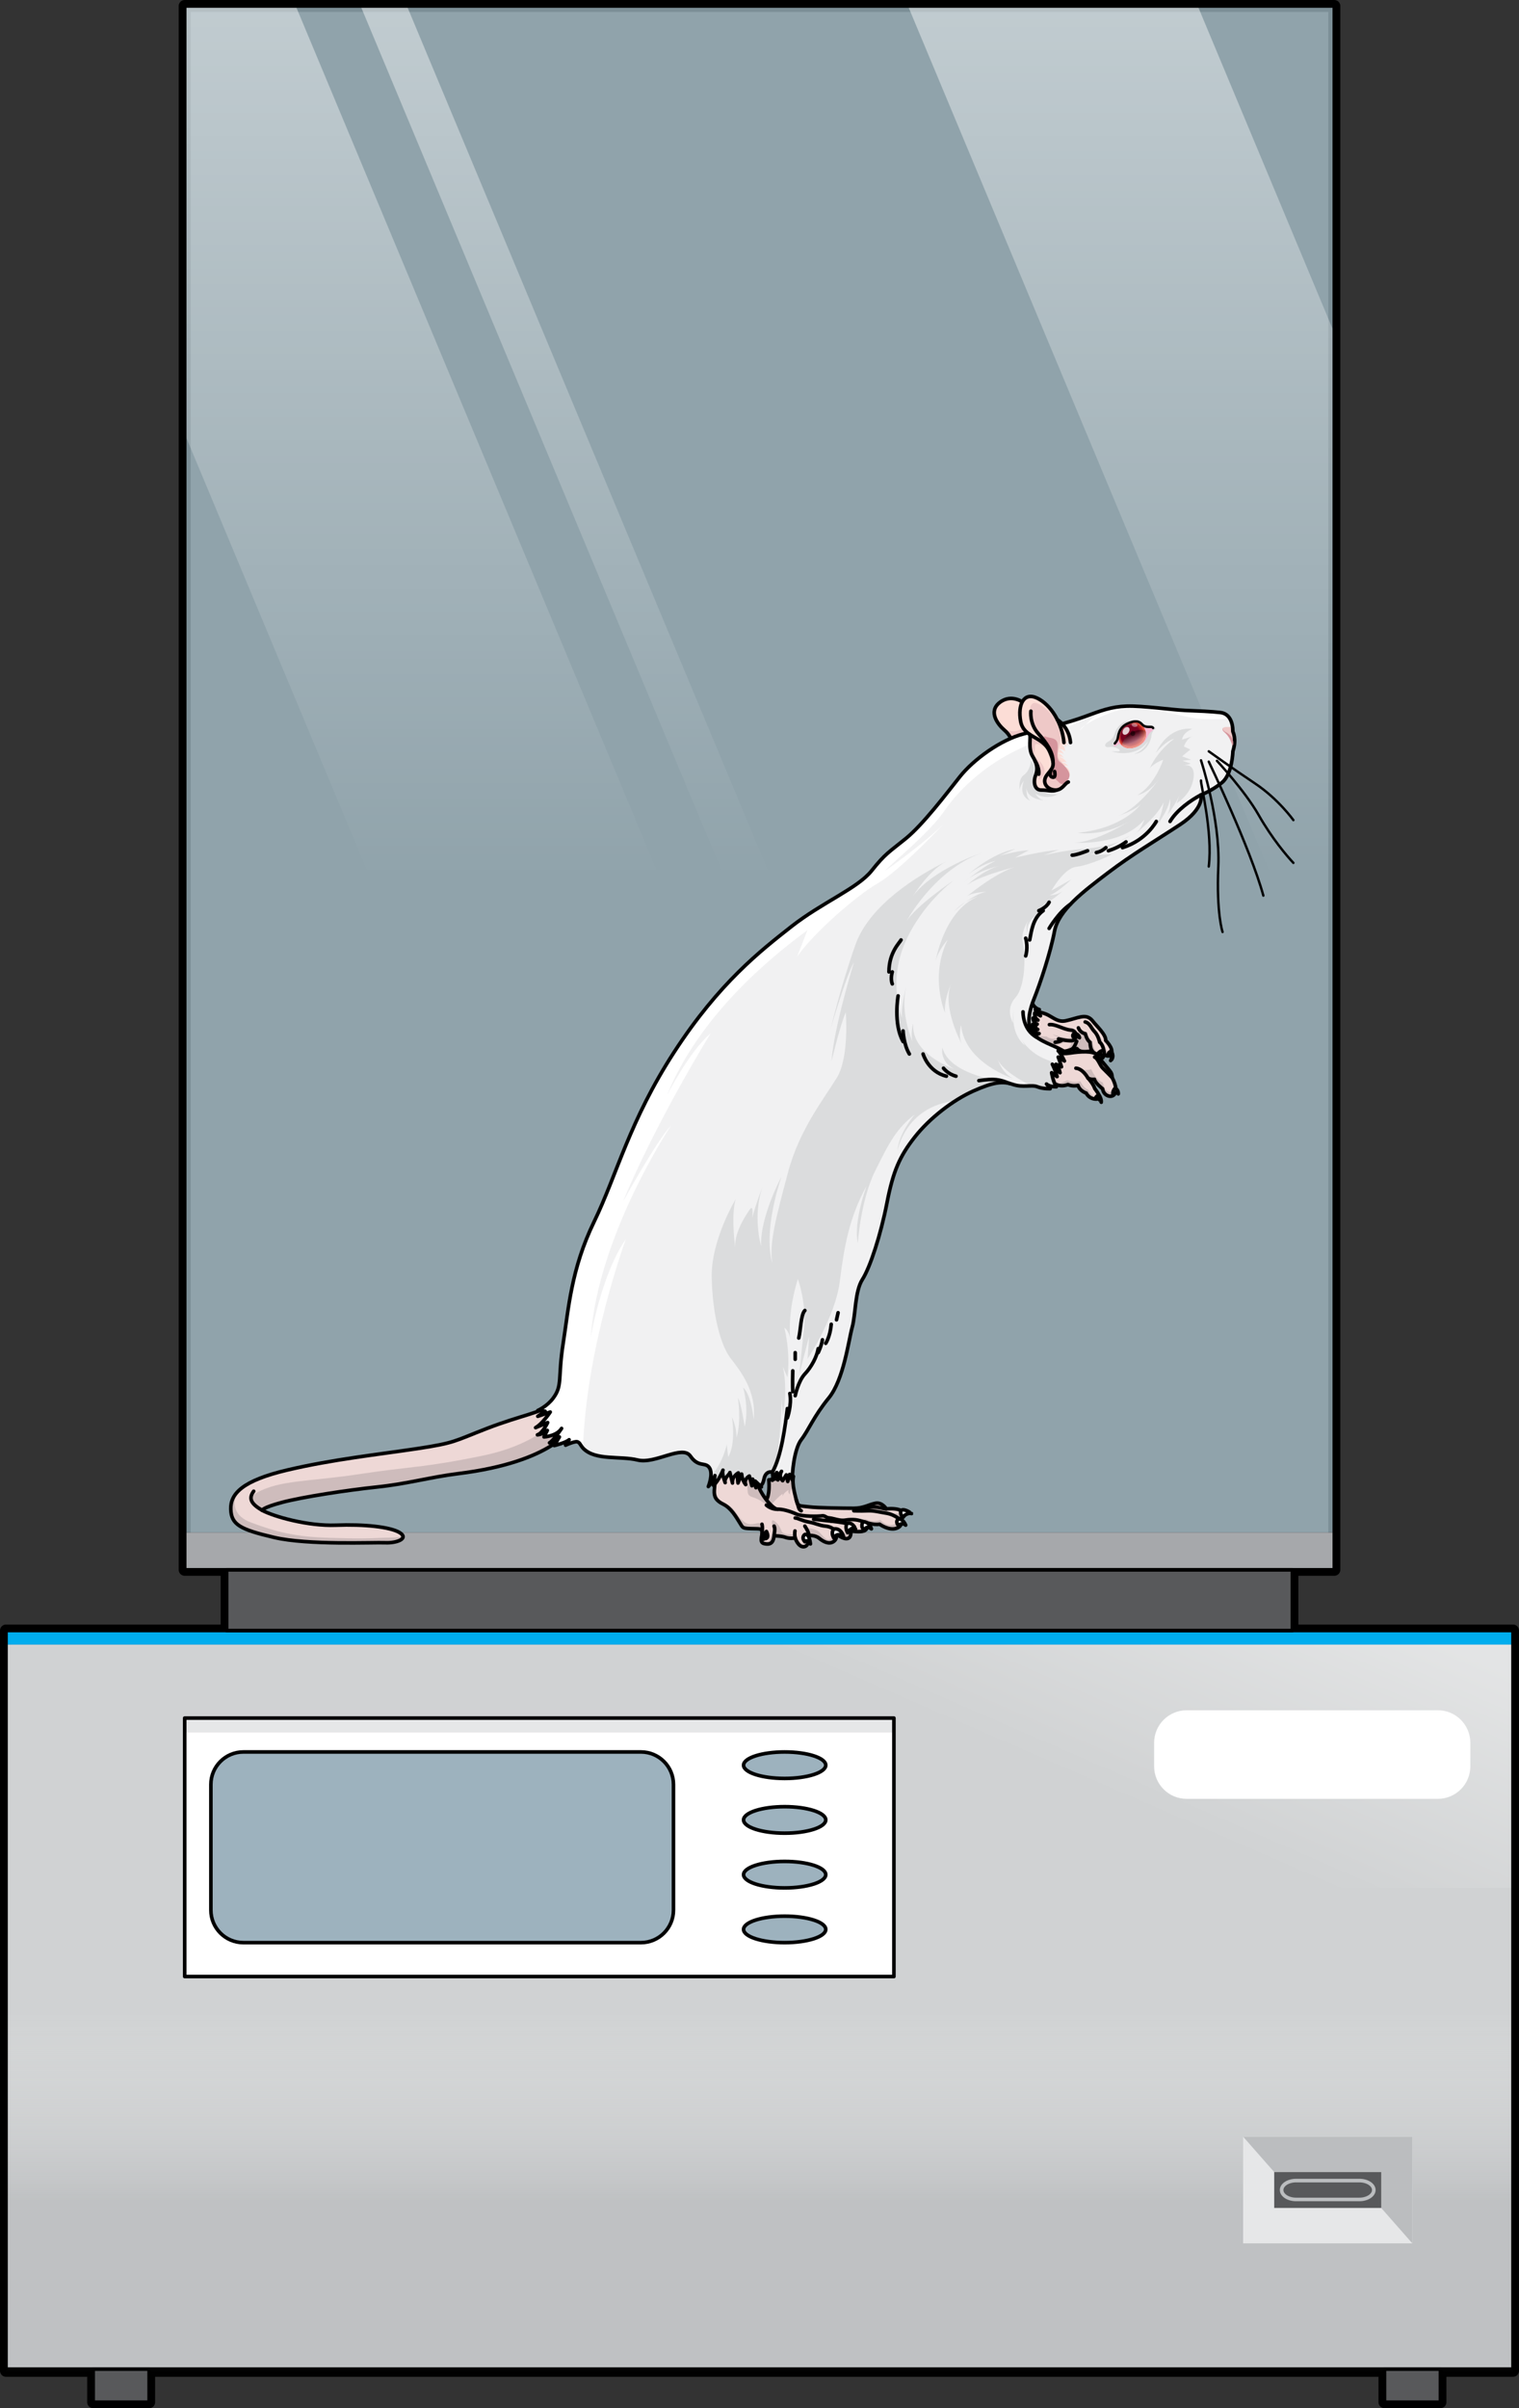 <?xml version="1.0" encoding="utf-8"?>
<!-- Generator: Adobe Illustrator 16.0.0, SVG Export Plug-In . SVG Version: 6.00 Build 0)  -->
<!DOCTYPE svg PUBLIC "-//W3C//DTD SVG 1.1//EN" "http://www.w3.org/Graphics/SVG/1.1/DTD/svg11.dtd">
<svg version="1.1" id="Layer_1" xmlns="http://www.w3.org/2000/svg" xmlns:xlink="http://www.w3.org/1999/xlink" x="0px" y="0px"
	 width="317.049px" height="502.5px" viewBox="0 0 317.049 502.5" enable-background="new 0 0 317.049 502.5" xml:space="preserve">
<rect x="0" y="0" width="317.049" height="502.5" fill="#333333" stroke="none"/>
<g>
	
		<polygon fill="none" stroke="#000000" stroke-width="2.5" stroke-linecap="round" stroke-linejoin="round" stroke-miterlimit="10" points="
		269.746,340.231 269.746,327.559 278.502,327.559 278.502,319.773 278.502,214.26 278.502,69.491 278.502,1.25 273.116,1.25 
		249.996,1.25 189.52,1.25 84.935,1.25 75.266,1.25 61.726,1.25 43.934,1.25 38.547,1.25 38.547,90.531 38.547,319.773 
		38.547,327.559 47.304,327.559 47.304,340.231 1.25,340.231 1.25,341.957 1.25,343.163 1.25,393.936 1.25,395.46 1.25,494.342 
		1.25,494.698 19.45,494.698 19.45,501.25 31.129,501.25 31.129,494.698 288.97,494.698 288.97,501.25 300.648,501.25 
		300.648,494.698 315.799,494.698 315.799,494.342 315.799,395.46 315.799,393.936 315.799,343.163 315.799,341.957 
		315.799,340.231 	"/>
	<rect x="38.547" y="1.25" opacity="0.6" fill="#CEEEFB" width="239.955" height="318.523"/>
	<g>
		<rect x="1.25" y="343.163" fill="#D0D2D3" width="314.549" height="151.18"/>
		<linearGradient id="SVGID_1_" gradientUnits="userSpaceOnUse" x1="167.806" y1="346.618" x2="190.261" y2="295.011">
			<stop  offset="0" style="stop-color:#FFFFFF;stop-opacity:0"/>
			<stop  offset="0.995" style="stop-color:#FFFFFF;stop-opacity:0.4"/>
		</linearGradient>
		<rect x="1.25" y="341.957" fill="url(#SVGID_1_)" width="314.549" height="51.979"/>
		
			<linearGradient id="SVGID_2_" gradientUnits="userSpaceOnUse" x1="158.524" y1="437.56" x2="158.524" y2="514.443" gradientTransform="matrix(1 0 0 1 0 -18.093)">
			<stop  offset="0" style="stop-color:#FFFFFF;stop-opacity:0"/>
			<stop  offset="0.517" style="stop-color:#A6A8AB;stop-opacity:0.4"/>
		</linearGradient>
		<rect x="1.25" y="395.46" fill="url(#SVGID_2_)" width="314.549" height="99.237"/>
		<rect x="1.25" y="340.231" fill="#00ADEE" width="314.549" height="2.932"/>
		
			<rect x="19.45" y="494.342" fill="#58595B" stroke="#000000" stroke-width="0.75" stroke-linecap="round" stroke-linejoin="round" stroke-miterlimit="10" width="11.679" height="6.908"/>
		
			<rect x="288.97" y="494.342" fill="#58595B" stroke="#000000" stroke-width="0.75" stroke-linecap="round" stroke-linejoin="round" stroke-miterlimit="10" width="11.679" height="6.908"/>
		<g>
			<rect x="259.468" y="445.844" fill="#E6E7E8" width="35.316" height="22.26"/>
			<polygon fill="#BBBDBF" points="294.784,468.104 288.289,460.715 265.961,453.235 259.468,445.844 294.784,445.844 			"/>
			<rect x="265.961" y="453.235" fill="#58595B" width="22.328" height="7.48"/>
			<path fill="none" stroke="#BBBDBF" stroke-width="0.75" stroke-miterlimit="10" d="M286.746,456.974
				c0,1.088-1.355,1.97-3.027,1.97h-13.189c-1.672,0-3.026-0.882-3.026-1.97l0,0c0-1.087,1.354-1.969,3.026-1.969h13.189
				C285.391,455.005,286.746,455.887,286.746,456.974L286.746,456.974z"/>
		</g>
		<path fill="#FFFFFF" d="M306.893,368.561c0,3.748-3.039,6.789-6.788,6.789H247.68c-3.749,0-6.789-3.041-6.789-6.789v-4.903
			c0-3.749,3.04-6.789,6.789-6.789h52.425c3.749,0,6.788,3.04,6.788,6.789V368.561z"/>
		<g>
			<g>
				<rect x="38.547" y="358.496" fill="#FFFFFF" width="148.033" height="53.933"/>
				<rect x="38.547" y="358.496" fill="#E6E7E8" width="148.033" height="3.018"/>
				
					<rect x="38.547" y="358.496" fill="none" stroke="#000000" stroke-width="0.75" stroke-linecap="round" stroke-linejoin="round" stroke-miterlimit="10" width="148.033" height="53.933"/>
			</g>
			<path fill="#9DB2BE" d="M140.567,398.568c0,3.749-3.04,6.789-6.789,6.789H50.804c-3.749,0-6.788-3.04-6.788-6.789v-26.213
				c0-3.749,3.039-6.788,6.788-6.788h82.975c3.749,0,6.789,3.039,6.789,6.788V398.568z"/>
			
				<path fill="none" stroke="#000000" stroke-width="0.75" stroke-linecap="round" stroke-linejoin="round" stroke-miterlimit="10" d="
				M140.567,398.568c0,3.749-3.04,6.789-6.789,6.789H50.804c-3.749,0-6.788-3.04-6.788-6.789v-26.213
				c0-3.749,3.039-6.788,6.788-6.788h82.975c3.749,0,6.789,3.039,6.789,6.788V398.568z"/>
			<g>
				<ellipse fill="#9DB2BE" cx="163.777" cy="368.331" rx="8.578" ry="2.763"/>
				<ellipse fill="#9DB2BE" cx="163.777" cy="379.75" rx="8.578" ry="2.764"/>
				<ellipse fill="#9DB2BE" cx="163.777" cy="391.172" rx="8.578" ry="2.764"/>
				<ellipse fill="#9DB2BE" cx="163.777" cy="402.594" rx="8.578" ry="2.763"/>
				
					<ellipse fill="none" stroke="#000000" stroke-width="0.75" stroke-linecap="round" stroke-linejoin="round" stroke-miterlimit="10" cx="163.777" cy="368.331" rx="8.578" ry="2.763"/>
				
					<ellipse fill="none" stroke="#000000" stroke-width="0.75" stroke-linecap="round" stroke-linejoin="round" stroke-miterlimit="10" cx="163.777" cy="379.75" rx="8.578" ry="2.764"/>
				
					<ellipse fill="none" stroke="#000000" stroke-width="0.75" stroke-linecap="round" stroke-linejoin="round" stroke-miterlimit="10" cx="163.777" cy="391.172" rx="8.578" ry="2.764"/>
				
					<ellipse fill="none" stroke="#000000" stroke-width="0.75" stroke-linecap="round" stroke-linejoin="round" stroke-miterlimit="10" cx="163.777" cy="402.594" rx="8.578" ry="2.763"/>
			</g>
		</g>
		
			<rect x="1.25" y="340.231" fill="none" stroke="#000000" stroke-width="0.75" stroke-linecap="round" stroke-linejoin="round" stroke-miterlimit="10" width="314.549" height="154.111"/>
	</g>
	<rect x="38.547" y="319.773" fill="#A6A8AB" width="239.955" height="7.786"/>
	
		<rect x="47.304" y="327.559" fill="#58595B" stroke="#000000" stroke-width="0.75" stroke-linecap="round" stroke-linejoin="round" stroke-miterlimit="10" width="222.442" height="12.672"/>
	<linearGradient id="SVGID_3_" gradientUnits="userSpaceOnUse" x1="158.524" y1="277.477" x2="158.524" y2="-231.292">
		<stop  offset="0.184" style="stop-color:#FFFFFF;stop-opacity:0"/>
		<stop  offset="1" style="stop-color:#FFFFFF"/>
	</linearGradient>
	<path fill="url(#SVGID_3_)" d="M249.996,1.25H189.52l88.982,213.01V69.491L249.996,1.25z M75.266,1.25l133.058,318.523h9.672
		L84.935,1.25H75.266z M38.547,1.25v89.281l95.763,229.242h60.474L61.726,1.25H38.547z"/>
	
		<rect x="38.547" y="1.25" fill="none" stroke="#000000" stroke-width="0.75" stroke-linecap="round" stroke-linejoin="round" stroke-miterlimit="10" width="239.955" height="326.309"/>
	<g>
		<g>
			<g>
				<path fill="#EED8D6" d="M215.77,211.037c0,0,1.752,0.085,3.066,0.806c1.314,0.72,2.149,1.485,3.663,1.145
					c1.512-0.339,1.99-0.593,3.146-0.806c1.154-0.212,1.871,0.126,2.508,0.975c0.638,0.85,2.746,2.758,2.627,3.946
					c0,0,1.634,1.612,1.194,2.629c-0.438,1.019-1.153,0.594-1.712,0.085c0,0-1.511,0.678-2.348-0.594c0,0-2.27,0.764-3.146-0.424
					c0,0-0.438,0.17-0.955,0.084c0,0-1.793,0.976-3.544,0.213c-1.752-0.763-5.413-2.97-5.413-2.97L215.77,211.037z"/>
				<path fill="#CEBCBC" d="M228.072,217.314c-0.876-0.38-1.194-1.993-1.194-1.993c-0.478,0.17-1.313-0.085-1.313-0.085
					c-0.08,1.146-0.997,0.849-0.997,0.849c-0.795,1.271-4.817-0.255-4.817-0.255c0.042,0.17,1.195,0.637,1.195,0.637
					c-1.513,0.763-2.508-0.212-2.508-0.212c-1.097,0.138-2.564-0.45-3.447-0.874l-0.11,0.605c0.098,0.12,0.2,0.232,0.307,0.339
					c0.506,0.301,1.522,0.898,2.58,1.485c1.523,0.428,2.989,0.281,3.497,0.056c0.956-0.425,2.746-0.976,2.19,0.213
					c-0.233,0.494-0.854,0.942-1.495,1.298c1.053-0.062,1.854-0.494,1.854-0.494c0.518,0.085,0.955-0.084,0.955-0.084
					c0.876,1.188,3.146,0.424,3.146,0.424c0.377,0.576,0.894,0.75,1.345,0.772C228.14,219.033,228.072,217.314,228.072,217.314z"/>
			</g>
			<path fill="#CEBCBC" d="M231.813,220.025c-1.147-0.823-1.79-2.795-1.79-2.795c-0.037-0.552-0.914-1.569-1.232-2.121
				s-1.434-1.315-1.434-1.315l0.716,1.144c1.074,0.638,1.435,2.674,1.435,2.674c0.63,0.493,0.837,1.491,0.894,2.326
				C230.868,220.33,231.414,220.594,231.813,220.025z"/>
			
				<path fill="none" stroke="#000000" stroke-width="0.75" stroke-linecap="round" stroke-linejoin="round" stroke-miterlimit="10" d="
				M215.77,211.037c0,0,1.752,0.085,3.066,0.806c1.314,0.72,2.149,1.485,3.663,1.145c1.512-0.339,1.99-0.593,3.146-0.806
				c1.154-0.212,1.871,0.126,2.508,0.975c0.638,0.85,2.746,2.758,2.627,3.946c0,0,1.634,1.612,1.194,2.629
				c-0.438,1.019-1.153,0.594-1.712,0.085c0,0-1.511,0.678-2.348-0.594c0,0-2.27,0.764-3.146-0.424c0,0-0.438,0.17-0.955,0.084
				c0,0-1.793,0.976-3.544,0.213c-1.752-0.763-5.413-2.97-5.413-2.97L215.77,211.037z"/>
			
				<path fill="none" stroke="#000000" stroke-width="0.75" stroke-linecap="round" stroke-linejoin="round" stroke-miterlimit="10" d="
				M223.813,218.884c0.557-0.55,0.755-1.229,0.914-1.611"/>
			
				<path fill="none" stroke="#000000" stroke-width="0.75" stroke-linecap="round" stroke-linejoin="round" stroke-miterlimit="10" d="
				M220.23,217.484c0,0,0.994-0.071,1.433-0.459"/>
			
				<path fill="none" stroke="#000000" stroke-width="0.75" stroke-linecap="round" stroke-linejoin="round" stroke-miterlimit="10" d="
				M220.946,216.782c0,0,2.564,0.675,3.193,0.243c0.629-0.431,0.782-1.957-0.688-2.087c-1.468-0.125-3.141-1.29-4.415-1.133"/>
			
				<path fill="none" stroke="#000000" stroke-width="0.75" stroke-linecap="round" stroke-linejoin="round" stroke-miterlimit="10" d="
				M225.087,214.473c0,0,0.318,1.004,1.433,1.223c0,0,0.279,1.28,0.996,1.789c0,0,0.039,1.23,0.398,1.739"/>
			
				<path fill="none" stroke="#000000" stroke-width="0.75" stroke-linecap="round" stroke-linejoin="round" stroke-miterlimit="10" d="
				M230.262,219.817c0.357-0.383-0.108-1.951-0.731-2.333c0,0-0.303-1.442-1.059-2.206c-0.757-0.763-0.956-1.782-1.972-2.036"/>
			
				<path fill="#FFFFFF" stroke="#000000" stroke-width="0.75" stroke-linecap="round" stroke-linejoin="round" stroke-miterlimit="10" d="
				M224.14,215.695c0,0-0.507,0.365,0,0.843c0,0,0.709-0.436,1.186,0C225.325,216.539,225.104,215.519,224.14,215.695z"/>
			
				<path fill="#FFFFFF" stroke="#000000" stroke-width="0.75" stroke-linecap="round" stroke-linejoin="round" stroke-miterlimit="10" d="
				M229.267,219.732c0,0,0.558-0.678,1.115-0.424c0,0,0.358,0.637-0.238,1.443C230.144,220.751,229.864,219.563,229.267,219.732z"/>
			
				<path fill="#FFFFFF" stroke="#000000" stroke-width="0.75" stroke-linecap="round" stroke-linejoin="round" stroke-miterlimit="10" d="
				M231.935,219.308c0,0-0.598,0.255-0.637,0.721c0,0,1.115,0.127,0.519,1.272C231.816,221.302,232.729,220.708,231.935,219.308z"/>
			<g>
				<path fill="#DBDCDD" d="M215.173,208.618c0,0,0.358,1.655,1.752,2.038l-0.837,0.042c0,0,0.6,0.382,1.076,1.272
					c0,0-0.716-0.467-1.194-0.593c0,0-0.159,0.974,0.677,1.483c0,0-0.637-0.041-1.034-0.423c0,0-0.04,0.934,0.875,1.272
					l-0.956,0.042l0.638,0.382h-0.797c0,0,0.716,0.339,1.235,0.679l-1.035,0.042c0,0,0.438,0.807,1.313,0.807l-1.514,0.55
					l-2.069-1.314l0.957-6.279H215.173z"/>
				
					<path fill="none" stroke="#000000" stroke-width="0.75" stroke-linecap="round" stroke-linejoin="round" stroke-miterlimit="10" d="
					M215.173,208.618c0,0,0.358,1.655,1.752,2.038l-0.837,0.042c0,0,0.6,0.382,1.076,1.272c0,0-0.716-0.467-1.194-0.593
					c0,0-0.159,0.974,0.677,1.483c0,0-0.637-0.041-1.034-0.423c0,0-0.04,0.934,0.875,1.272l-0.956,0.042l0.638,0.382h-0.797
					c0,0,0.716,0.339,1.235,0.679l-1.035,0.042c0,0,0.438,0.807,1.313,0.807l-1.514,0.55l-2.069-1.314l0.957-6.279H215.173z"/>
			</g>
		</g>
		<g>
			<path fill="#EED8D6" d="M220.27,219.478c0,0,0.995,0.595,3.105,0.254c2.11-0.338,4.896-0.466,5.493,0.341
				c0.598,0.804,2.748,3.222,3.026,3.732c0.279,0.508,0.238,1.06,0.238,1.06s1.235,2.164,0.597,3.308
				c-0.636,1.146-2.428,0.467-2.586-0.976c0,0-1.554-1.188-1.713-1.993c0,0-0.756,0.127-1.354-0.256c0,0,1.075,1.104,1.433,2.207
				c0,0,1.037,1.314,1.037,1.825c0,0.509-2.031,0.677-2.829-0.891c0,0-1.353-0.425-1.712-1.612c0,0-1.034,0.297-2.109-0.17
				c0,0-2.228,1.018-3.782-1.145C219.114,225.162,217.762,222.235,220.27,219.478z"/>
			<g>
				<path fill="#CEBCBC" d="M229.53,229.039c-1.608,0.155-2.414-1.671-2.414-1.671c-0.914-0.253-1.631-1.739-1.631-1.739
					c-1.235,0.467-2.708-0.211-2.708-0.211s-0.956,0.467-1.554,0.594s-1.153-1.062-1.153-1.062l0.478,0.298l-0.04-1.485l0.438,0.425
					l-0.499-4.626c-0.118-0.047-0.178-0.083-0.178-0.083c-2.508,2.757-1.155,5.684-1.155,5.684c1.555,2.163,3.782,1.145,3.782,1.145
					c1.075,0.468,2.109,0.17,2.109,0.17c0.359,1.187,1.712,1.612,1.712,1.612C227.483,229.595,229.379,229.499,229.53,229.039z"/>
				<path fill="#CEBCBC" d="M232.729,228.173c0.214-0.384,0.216-0.88,0.126-1.372c-0.206,0.443-0.592,1.008-1.239,1.033
					c-1.075,0.043-1.435-1.951-1.435-1.951c-1.553-0.595-2.428-2.799-2.428-2.799c-0.795,0.381-2.667,0.042-2.667,0.042
					c0.796,0.213,1.193,0.976,1.631,1.485c0.11,0.128,0.254,0.262,0.408,0.39c-0.031-0.033-0.049-0.052-0.049-0.052
					c0.598,0.383,1.354,0.256,1.354,0.256c0.159,0.806,1.713,1.993,1.713,1.993C230.302,228.64,232.094,229.319,232.729,228.173z"/>
			</g>
			
				<path fill="none" stroke="#000000" stroke-width="0.75" stroke-linecap="round" stroke-linejoin="round" stroke-miterlimit="10" d="
				M220.27,219.478c0,0,0.995,0.595,3.105,0.254c2.11-0.338,4.896-0.466,5.493,0.341c0.598,0.804,2.748,3.222,3.026,3.732
				c0.279,0.508,0.238,1.06,0.238,1.06s1.235,2.164,0.597,3.308c-0.636,1.146-2.428,0.467-2.586-0.976c0,0-1.554-1.188-1.713-1.993
				c0,0-0.756,0.127-1.354-0.256c0,0,1.075,1.104,1.433,2.207c0,0,1.037,1.314,1.037,1.825c0,0.509-2.031,0.677-2.829-0.891
				c0,0-1.353-0.425-1.712-1.612c0,0-1.034,0.297-2.109-0.17c0,0-2.228,1.018-3.782-1.145
				C219.114,225.162,217.762,222.235,220.27,219.478z"/>
			
				<path fill="none" stroke="#000000" stroke-width="0.75" stroke-linecap="round" stroke-linejoin="round" stroke-miterlimit="10" d="
				M227.077,224.949c0,0-1.034-1.947-2.509-2.055"/>
			
				<path fill="none" stroke="#000000" stroke-width="0.75" stroke-linecap="round" stroke-linejoin="round" stroke-miterlimit="10" d="
				M232.133,224.865c0,0-1.313-1.354-1.951-1.972c-0.635-0.615-0.993-2.017-1.71-2.312"/>
			
				<path fill="#FFFFFF" stroke="#000000" stroke-width="0.75" stroke-linecap="round" stroke-linejoin="round" stroke-miterlimit="10" d="
				M228.709,229.022c0,0,0.358-0.636,0.757-0.382c0,0,0.438,0.637,0.398,1.358C229.864,229.998,229.346,228.98,228.709,229.022z"/>
			
				<path fill="#FFFFFF" stroke="#000000" stroke-width="0.75" stroke-linecap="round" stroke-linejoin="round" stroke-miterlimit="10" d="
				M232.729,227.071c0,0-0.517,0.551-0.438,1.188c0,0,0.956-0.552,1.115,0C233.407,228.259,233.486,227.367,232.729,227.071z"/>
		</g>
		<g>
			<path fill="#FCDDD6" d="M213.759,146.698c0,0-2.538-2.071-5.074-0.135c-2.538,1.938-0.346,4.663,0.939,5.77
				c1.285,1.107,1.536,2.108,1.974,3.611s4.386,0.129,4.544-1.004C216.297,153.808,216.825,148.834,213.759,146.698z"/>
			<path fill="#EEC8C7" d="M216.142,154.94c0.139-1.012,0.566-5.083-1.527-7.464c0.903,2.951-0.451,4.197-1.889,4.857
				c-1.441,0.662-2.913-0.094-3.765-0.648l-0.001,0.001c0.23,0.249,0.459,0.469,0.664,0.647c1.285,1.107,1.536,2.108,1.974,3.611
				S215.983,156.073,216.142,154.94z"/>
			
				<path fill="none" stroke="#000000" stroke-width="0.75" stroke-linecap="round" stroke-linejoin="round" stroke-miterlimit="10" d="
				M213.759,146.698c0,0-2.538-2.071-5.074-0.135c-2.538,1.938-0.346,4.663,0.939,5.77c1.285,1.107,1.536,2.108,1.974,3.611
				s4.386,0.129,4.544-1.004C216.297,153.808,216.825,148.834,213.759,146.698z"/>
		</g>
		<g>
			<path fill="#EED8D6" d="M160.468,308.789c0,0,0.246,2.41-0.306,3.779c-0.552,1.368-1.942,3.259-1.033,3.911
				s2.733,1.694,4.207,2.543c1.475,0.846,4.839,1.238,6.951,0.846c2.109-0.391,3.943,0.371,5.29,0.152
				c1.346-0.217,1.407-0.607,2.631-0.479c1.224,0.131,2.569,0.131,2.753-0.78c0.182-0.913-0.611-1.172-0.611-1.172
				s2.141,0.716,3.241,0.454c0,0,1.959,1.434,3.549,0.847c1.59-0.585,0.733-1.89,0.733-1.89s0.795-0.327,0.918-0.914
				c0.121-0.586-0.918-1.498-3.793-1.236c0,0-0.856-1.434-2.264-1.174c-1.405,0.26-2.446,1.042-4.526,1.042
				s-7.585-0.067-9.358-0.294c-1.774-0.227-2.326-0.031-2.57-1.14c-0.244-1.107-1.04-3.521-0.673-5.214L160.468,308.789z"/>
			<g>
				<path fill="#CEBCBC" d="M175.577,320.02c1.346-0.217,1.407-0.607,2.631-0.479c1.224,0.131,2.569,0.131,2.753-0.78
					c0.182-0.913-0.611-1.172-0.611-1.172s2.141,0.716,3.241,0.454c0,0,1.959,1.434,3.549,0.847c1.59-0.585,0.733-1.89,0.733-1.89
					s0.795-0.327,0.918-0.914c0.044-0.209-0.065-0.462-0.354-0.688c-0.448,0.638-2.401,0.472-3.442,0.332
					c2.64,0.499,2.613,1.804,2.613,1.804c-2.056,1.723-3.857-0.392-3.857-0.392c-0.529,0.208-1.735,0.405-2.603,0
					c-0.867-0.407-2.444,0-2.444,0c1.568,0.03,2.187,1.163,2.187,1.163c-0.498,1.371-2.778,0.373-3.695,0.322
					c-0.915-0.053-2.217,0.515-3.182,0.436c-0.962-0.078-2.457-0.333-3.471-0.23c-1.011,0.102-2.408,0.463-3.308,0
					s-2.331-0.309-3.392-0.43c-1.062-0.124-2.411-1.369-3.135-1.984c-0.722-0.617-0.144-1.85,0.678-2.871
					c0.816-1.022,1.949-1.854,1.949-1.854v0.564c0.169-0.822,1.329-1.387,1.329-1.387c-0.401,0.498,0.239,0.977,0.239,0.977
					c-0.135-0.549,0.289-1.226,0.685-1.714c-0.094-0.718-0.117-1.439,0.018-2.063l-5.139,0.718c0,0,0.246,2.41-0.306,3.779
					c-0.552,1.368-1.942,3.259-1.033,3.911s2.733,1.694,4.207,2.543c1.475,0.846,4.839,1.238,6.951,0.846
					C172.396,319.477,174.23,320.239,175.577,320.02z"/>
				<path fill="#CEBCBC" d="M184.995,315.73c-0.206-0.039-0.423-0.074-0.662-0.103C184.333,315.627,184.601,315.677,184.995,315.73z
					"/>
			</g>
			
				<path fill="none" stroke="#000000" stroke-width="0.75" stroke-linecap="round" stroke-linejoin="round" stroke-miterlimit="10" d="
				M160.468,308.789c0,0,0.246,2.41-0.306,3.779c-0.552,1.368-1.942,3.259-1.033,3.911s2.733,1.694,4.207,2.543
				c1.475,0.846,4.839,1.238,6.951,0.846c2.109-0.391,3.943,0.371,5.29,0.152c1.346-0.217,1.407-0.607,2.631-0.479
				c1.224,0.131,2.569,0.131,2.753-0.78c0.182-0.913-0.611-1.172-0.611-1.172s2.141,0.716,3.241,0.454c0,0,1.959,1.434,3.549,0.847
				c1.59-0.585,0.733-1.89,0.733-1.89s0.795-0.327,0.918-0.914c0.121-0.586-0.918-1.498-3.793-1.236c0,0-0.856-1.434-2.264-1.174
				c-1.405,0.26-2.446,1.042-4.526,1.042s-7.585-0.067-9.358-0.294c-1.774-0.227-2.326-0.031-2.57-1.14
				c-0.244-1.107-1.04-3.521-0.673-5.214L160.468,308.789z"/>
			
				<path fill="none" stroke="#000000" stroke-width="0.75" stroke-linecap="round" stroke-linejoin="round" stroke-miterlimit="10" d="
				M166.194,312.929c0.574,1.659,0.405,1.985,1.041,2.312"/>
			
				<path fill="none" stroke="#000000" stroke-width="0.75" stroke-linecap="round" stroke-linejoin="round" stroke-miterlimit="10" d="
				M171.662,316.805c1.775-0.457,3.121,0.651,4.771,0.391c1.652-0.262,2.754-0.064,3.916,0.394"/>
			
				<path fill="none" stroke="#000000" stroke-width="0.75" stroke-linecap="round" stroke-linejoin="round" stroke-miterlimit="10" d="
				M178.208,315.241c0,0,1.408,0.065,2.813,0c1.406-0.064,2.447,0.26,3.725,0.457c1.278,0.193,1.843,0.52,3.127,1.303"/>
			
				<path fill="none" stroke="#000000" stroke-width="0.75" stroke-linecap="round" stroke-linejoin="round" stroke-miterlimit="10" d="
				M184.998,314.85c-0.917,0-2.508-0.914-4.648,0"/>
			
				<path fill="#FFFFFF" stroke="#000000" stroke-width="0.75" stroke-linecap="round" stroke-linejoin="round" stroke-miterlimit="10" d="
				M180.104,317.522c0,0-0.612,1.109,0.305,1.76c0,0,0.368-1.108,1.47-0.26C181.879,319.022,181.51,317.522,180.104,317.522z"/>
			
				<path fill="#FFFFFF" stroke="#000000" stroke-width="0.75" stroke-linecap="round" stroke-linejoin="round" stroke-miterlimit="10" d="
				M187.508,317c0,0-0.736,0.391,0,1.305c0,0,0.732-0.719,1.529-0.066C189.037,318.239,188.424,316.74,187.508,317z"/>
			
				<path fill="#FFFFFF" stroke="#000000" stroke-width="0.75" stroke-linecap="round" stroke-linejoin="round" stroke-miterlimit="10" d="
				M188.057,315.176c0,0-0.306,0.455,0.306,1.497c0,0,0.796-1.106,1.896-0.847C190.259,315.827,188.791,314.655,188.057,315.176z"/>
		</g>
		<g>
			<path fill="#EED8D6" d="M149.579,306.256c0,0-0.429,3.453-0.489,4.757c-0.062,1.306,0.306,2.087,1.896,2.869
				c1.592,0.782,2.631,2.607,3.365,3.781c0.734,1.171,0.551,1.237,2.385,1.304c1.837,0.063,2.142-0.066,2.326,0.586
				c0.183,0.65-0.734,2.281,0.428,2.541c1.162,0.261,1.897,0,2.079-1.629c0,0,1.529,0,2.386,0.325
				c0.856,0.327,2.021,0.131,2.021,0.131s0.61,1.956,1.834,1.825c1.222-0.131,1.041-2.346,1.041-2.346s1.283-0.131,2.14,0.586
				s2.02,1.303,2.937,0.717c0.918-0.586,0.673-1.63,0.673-1.63s1.47,1.306,2.447,0.913c0.979-0.393,0.488-2.803-0.306-3.063
				c-0.796-0.26-3.241-0.522-3.241-0.522s-1.162-1.237-1.897-1.107c-0.733,0.131-4.16,0.196-5.445-0.391
				c-1.283-0.586-2.937-1.043-3.853-0.978c-0.917,0.064-4.1-3.39-4.588-6.844C157.716,308.082,155.94,304.497,149.579,306.256z"/>
			<path fill="#CEBCBC" d="M162.702,314.926c-0.144-0.01-0.278-0.01-0.398-0.001c-0.917,0.064-4.1-3.39-4.588-6.844
				c0,0-0.501-1.01-1.918-1.692c0.074,1.791,0.187,4.268,0.255,4.853c0.11,0.942,0.481,0.954,1.668,1.388
				c1.186,0.434,2.674,1.756,3.64,2.174C161.639,314.923,162.128,314.947,162.702,314.926z"/>
			<path fill="#CEBCBC" d="M158.646,317.839c-0.814-0.235-2.001,0.86-3.52-0.438s-1.89-3.074-3.594-3.508
				c-1.194-0.305-1.951-1.554-2.4-3.52c-0.018,0.244-0.035,0.463-0.043,0.64c-0.062,1.306,0.306,2.087,1.896,2.869
				c1.592,0.782,2.631,2.607,3.365,3.781c0.734,1.171,0.551,1.237,2.385,1.304c1.837,0.063,2.142-0.066,2.326,0.586
				c0.013,0.047,0.021,0.104,0.021,0.162l0,0C159.083,319.715,159.462,318.077,158.646,317.839z"/>
			<g>
				<path fill="#CEBCBC" d="M172.346,318.447c-0.109-0.018-0.225-0.03-0.346-0.035C172,318.412,172.135,318.424,172.346,318.447z"/>
				<path fill="#CEBCBC" d="M176.595,319.965c-0.244-0.047-0.979-0.9-1.794-1.139c-0.605-0.176-1.85-0.318-2.455-0.38
					c1.365,0.202,1.972,1.251,1.972,1.251s-0.146,1.018-0.962,1.484s-1.52-0.657-2.335-1.484c-0.815-0.828-2.787-0.871-2.787-0.871
					c0.436,1.184-0.461,2.571-0.24,2.877c0.22,0.306,0.583,0.47-0.38,0.457c-0.965-0.015-1.688-2.348-1.688-2.348
					c-0.314,0.197-0.277,0.436-0.945,0.399c-0.666-0.036-1.631-0.161-1.813-0.659c-0.187-0.5-0.482-1.239-1.224-1.91
					c-0.74-0.671-0.999-0.592-0.726,0.803c0.273,1.391-0.238,1.723-0.533,2.717c-0.296,0.992-1.773,0.338-1.77-0.239
					c-0.07,0.539-0.023,1.037,0.574,1.171c1.162,0.261,1.897,0,2.079-1.629c0,0,1.529,0,2.386,0.325
					c0.856,0.327,2.021,0.131,2.021,0.131s0.61,1.956,1.834,1.825c1.222-0.131,1.041-2.346,1.041-2.346s1.283-0.131,2.14,0.586
					s2.02,1.303,2.937,0.717c0.918-0.586,0.673-1.63,0.673-1.63s1.47,1.306,2.447,0.913c0.738-0.295,0.641-1.738,0.209-2.541
					C177.254,318.449,176.837,320.012,176.595,319.965z"/>
			</g>
			
				<path fill="none" stroke="#000000" stroke-width="0.75" stroke-linecap="round" stroke-linejoin="round" stroke-miterlimit="10" d="
				M149.579,306.256c0,0-0.429,3.453-0.489,4.757c-0.062,1.306,0.306,2.087,1.896,2.869c1.592,0.782,2.631,2.607,3.365,3.781
				c0.734,1.171,0.551,1.237,2.385,1.304c1.837,0.063,2.142-0.066,2.326,0.586c0.183,0.65-0.734,2.281,0.428,2.541
				c1.162,0.261,1.897,0,2.079-1.629c0,0,1.529,0,2.386,0.325c0.856,0.327,2.021,0.131,2.021,0.131s0.61,1.956,1.834,1.825
				c1.222-0.131,1.041-2.346,1.041-2.346s1.283-0.131,2.14,0.586s2.02,1.303,2.937,0.717c0.918-0.586,0.673-1.63,0.673-1.63
				s1.47,1.306,2.447,0.913c0.979-0.393,0.488-2.803-0.306-3.063c-0.796-0.26-3.241-0.522-3.241-0.522s-1.162-1.237-1.897-1.107
				c-0.733,0.131-4.16,0.196-5.445-0.391c-1.283-0.586-2.937-1.043-3.853-0.978c-0.917,0.064-4.1-3.39-4.588-6.844
				C157.716,308.082,155.94,304.497,149.579,306.256z"/>
			
				<path fill="none" stroke="#000000" stroke-width="0.75" stroke-linecap="round" stroke-linejoin="round" stroke-miterlimit="10" d="
				M159.037,320.212c0.207-1.702,0-2.159,0-2.159"/>
			
				<path fill="none" stroke="#000000" stroke-width="0.75" stroke-linecap="round" stroke-linejoin="round" stroke-miterlimit="10" d="
				M161.568,320.465c0.123-1.173,0.246-1.369,0-2.02"/>
			
				<path fill="none" stroke="#000000" stroke-width="0.75" stroke-linecap="round" stroke-linejoin="round" stroke-miterlimit="10" d="
				M165.975,320.921c-0.184-0.782-0.046-1.466-0.046-1.466"/>
			
				<path fill="none" stroke="#000000" stroke-width="0.75" stroke-linecap="round" stroke-linejoin="round" stroke-miterlimit="10" d="
				M168.85,320.401c-0.063-0.652-0.429-1.305-0.856-1.955"/>
			
				<path fill="none" stroke="#000000" stroke-width="0.75" stroke-linecap="round" stroke-linejoin="round" stroke-miterlimit="10" d="
				M174.599,320.074c-0.183-0.847-0.979-1.499-2.325-1.628c-1.344-0.131-1.957-0.587-3.424-0.849
				c-1.47-0.261-2.325-0.847-2.875-0.847"/>
			
				<path fill="none" stroke="#000000" stroke-width="0.75" stroke-linecap="round" stroke-linejoin="round" stroke-miterlimit="10" d="
				M173.499,317.401c-1.593-0.129-2.753-0.324-3.672-0.391"/>
			
				<path fill="#FFFFFF" stroke="#000000" stroke-width="0.75" stroke-linecap="round" stroke-linejoin="round" stroke-miterlimit="10" d="
				M167.993,320.188c0,0-0.856,0.537,0,1.516c0,0,0.428-0.652,1.162,0.457C169.155,322.161,168.972,319.912,167.993,320.188z"/>
			
				<path fill="#FFFFFF" stroke="#000000" stroke-width="0.75" stroke-linecap="round" stroke-linejoin="round" stroke-miterlimit="10" d="
				M174.048,319.031c0,0-0.733,0.718,0,1.891c0,0,0.674-1.499,2.08-0.065C176.128,320.856,175.7,318.77,174.048,319.031z"/>
			
				<path fill="#FFFFFF" stroke="#000000" stroke-width="0.75" stroke-linecap="round" stroke-linejoin="round" stroke-miterlimit="10" d="
				M176.74,317.923c0,0-0.428,0.911,0.183,1.89c0,0,0.735-1.367,1.652-0.782C178.575,319.031,177.964,317.467,176.74,317.923z"/>
			
				<path fill="#FFFFFF" stroke="#000000" stroke-width="0.75" stroke-linecap="round" stroke-linejoin="round" stroke-miterlimit="10" d="
				M159.978,319.553c0,0-0.733,0.717-0.609,1.629c0,0,0.305-0.848,0.429-0.131C159.797,321.051,160.651,320.987,159.978,319.553z"/>
			
				<path fill="none" stroke="#000000" stroke-width="0.75" stroke-linecap="round" stroke-linejoin="round" stroke-miterlimit="10" d="
				M162.304,314.925c-1.131,0.028-2.039-0.577-2.343-0.86"/>
		</g>
		<g>
			<g>
				<path fill="#EED8D6" d="M95.715,307.482c-5.932,0.736-10.625,2.126-16.969,2.791c-6.346,0.665-15.706,2.104-19.866,3.214
					c-4.16,1.107-4.16,1.662-4.16,1.662c2.494,1.33,9.568,3.325,15.394,3.104c5.824-0.223,11.337,0.332,13.313,1.551
					c1.976,1.219-0.625,2.217-3.018,2.105c-2.393-0.11-16.121,0.555-23.195-1.107c-7.071-1.662-8.942-2.659-9.046-5.873
					c-0.105-3.215,2.391-5.984,11.855-8.201c9.464-2.217,18.826-3.214,26.939-4.434c8.112-1.22,7.75-1.557,14.681-4.23
					c7.352-2.836,11.142-3.178,14.044-5.295l3.592,5.046C119.279,297.814,115.662,305.007,95.715,307.482z"/>
				<path fill="#CEBCBC" d="M100.69,303.755c-12.567,2.581-14.84,2.188-25.494,3.812s-16.838,1.215-21.643,3.936
					c-1.763,1-0.914,2.428,1.166,3.646c0,0,0-0.555,4.16-1.662c4.16-1.109,13.521-2.549,19.866-3.214
					c6.344-0.665,11.037-2.055,16.969-2.791c19.947-2.475,23.564-9.668,23.564-9.668l-1.842-2.589
					C115.07,297.38,110.944,301.647,100.69,303.755z"/>
				<path fill="#CEBCBC" d="M80.409,321.909c2.393,0.111,4.993-0.887,3.018-2.105c0.892,1.232-0.573,0.944-3.764,1.08
					c-3.189,0.135-3.891,0.205-10.973,0c-7.082-0.203-11.038-1.224-16.301-3.194c-3.658-1.37-3.878-3.987-2.968-6.233
					c-0.956,1.089-1.295,2.248-1.254,3.473c0.104,3.214,1.975,4.211,9.046,5.873C64.288,322.463,78.017,321.798,80.409,321.909z"/>
			</g>
			
				<path fill="none" stroke="#000000" stroke-width="0.75" stroke-linecap="round" stroke-linejoin="round" stroke-miterlimit="10" d="
				M95.715,307.482c-5.932,0.736-10.625,2.126-16.969,2.791c-6.346,0.665-15.706,2.104-19.866,3.214
				c-4.16,1.107-4.16,1.662-4.16,1.662c2.494,1.33,9.568,3.325,15.394,3.104c5.824-0.223,11.337,0.332,13.313,1.551
				c1.976,1.219-0.625,2.217-3.018,2.105c-2.393-0.11-16.121,0.555-23.195-1.107c-7.071-1.662-8.942-2.659-9.046-5.873
				c-0.105-3.215,2.391-5.984,11.855-8.201c9.464-2.217,18.826-3.214,26.939-4.434c8.112-1.22,7.75-1.557,14.681-4.23
				c7.352-2.836,11.142-3.178,14.044-5.295l3.592,5.046C119.279,297.814,115.662,305.007,95.715,307.482z"/>
			
				<path fill="none" stroke="#000000" stroke-width="0.75" stroke-linecap="round" stroke-linejoin="round" stroke-miterlimit="10" d="
				M54.72,315.149c-2.08-1.219-3.017-2.327-1.769-3.988"/>
		</g>
		<path fill="#F1F1F2" d="M121.8,302.291c2.557,2.502,7.638,1.465,11.305,2.36c3.666,0.896,9.318-3.254,10.999-0.814
			c1.683,2.442,3.132,1.141,3.973,2.442c0.841,1.303-0.229,3.907-0.229,3.907c0.686-0.65,1.376-2.279,1.376-2.279l-0.307,2.036
			c1.069-0.896,1.985-3.175,1.985-3.175c-0.305,0.65,0.458,2.604,0.458,2.604c-0.305-0.977,1.069-1.871,0.993-2.115
			c-0.075-0.244,0.535,2.197,0.535,2.197c-0.153-1.383,1.222-2.117,1.222-2.117c-0.305,0.814-0.075,2.117-0.075,2.117l0.762-1.872
			c0.154,1.466,0.842,2.197,0.842,2.197c-0.458-1.14,0.765-1.79,0.765-1.79l0.534,2.034l0.151-1.384l0.688,1.79l-0.153-1.382
			l1.299,1.221c-0.458-0.652,0.156,0.219,0.539-1.653c0.382-1.872,1.753-1.44,1.753-1.44s0.229,1.628,0,1.711
			c-0.23,0.082,0.915-1.629,0.915-1.629l0.231,1.546c-0.231-0.569,0.762-1.789,0.762-1.789c-0.686,1.139,0.229,1.954,0.229,1.954
			l0.765-1.221l0.306,1.381l0.384-1.464l0.609,1.222c-0.153-1.059,0.306-6.514,1.819-8.467c1.514-1.951,2.61-4.883,5.743-8.709
			c3.132-3.824,4.125-11.963,4.887-14.73c0.765-2.767,0.535-7.488,2.141-10.012c1.603-2.521,3.818-9.278,5.118-15.952
			c1.297-6.673,2.672-9.766,5.806-13.754c3.13-3.989,8.02-7.731,12.22-9.605c4.202-1.872,6.112-2.115,8.25-1.382
			c2.14,0.732,3.896,0,5.117,0.488c1.224,0.488,2.676,0.406,2.676,0.406l-0.764-0.977c0.686,0.651,2.062,0.571,2.062,0.571
			c-0.688-0.979-0.993-2.931-0.993-2.931l1.146,0.813c-0.383-1.383-0.995-2.573-0.995-2.573l1.605,1.759
			c-0.305-1.384-0.841-1.759-0.841-1.759l1.146,0.538c-0.534-1.708-0.688-2.034-0.688-2.034l1.3,0.813
			c-0.917-1.872-1.3-2.115-1.3-2.115l1.528,0.325c-1.756-1.302-4.488-1.881-6.36-3.433c-1.872-1.551-1.457-4.654-0.207-7.756
			c1.247-3.104,3.432-9.642,4.264-14.075c0.832-4.433,6.032-8.312,11.129-12.19s9.88-6.649,15.082-10.084
			c5.198-3.436,4.367-6.207,4.367-6.207s2.184-0.775,4.368-2.549c2.184-1.773,2.288-6.538,2.288-6.538c0.833-2.55,0-4.102,0-4.102
			c0-1.994-0.729-3.768-2.599-3.989c-1.874-0.221-4.682-0.332-7.386-0.443c-2.704-0.11-8.84-0.996-12.168-0.887
			c-3.328,0.111-5.515,0.998-8.842,2.216c-3.327,1.22-7.696,2.327-12.585,3.546c-4.888,1.219-10.609,5.431-13.416,8.976
			c-2.81,3.547-7.698,9.975-11.234,12.856c-3.535,2.881-4.264,3.102-7.177,6.76c-2.912,3.656-10.4,6.649-16.744,11.636
			c-6.346,4.987-15.08,11.746-24.441,26.154c-9.361,14.406-11.962,25.601-16.745,35.463c-4.787,9.863-5.306,18.063-6.45,25.377
			c-1.143,7.314-0.074,8.716-2.079,11.414c-1.303,1.754-3.212,2.568-3.212,2.568l1.526,0.162l-1.526,1.059l2.597-0.896
			c0,0-1.604,2.441-3.057,3.257l2.521-1.061c0,0-1.068,2.266-2.138,2.559c0,0,1.069-0.033,2.063-0.928l-0.688,1.369
			c0,0,2.674-0.15,3.666-1.777c0,0-1.68,2.522-2.521,3.012c0,0,1.681-0.35,2.063-1.234l-1.071,1.804c0,0,2.418-0.587,3.104-1.222
			l-0.736,1.14c0,0,1.132-0.543,2.047-0.708C121.02,300.688,121.072,301.58,121.8,302.291z"/>
		<g>
			<path fill="#DBDCDD" d="M164.924,279.338c0.021,0.241,0.039,0.367,0.039,0.367C164.953,279.579,164.938,279.457,164.924,279.338z
				"/>
			<path fill="#DBDCDD" d="M212.176,226.071c0,0-13.913-1-15.477-7.497c0,0-0.626,3,2.5,4.498c0,0-9.065-2.998-8.598-9.492
				c0,0-0.594,1.817-0.15,3.775c-1.032-2.594-2.41-7.249-1.257-11.605c0,0-1.179,3.957-0.937,6.662c0,0-2.972-7.33,0.623-15.657
				c3.598-8.329,10.318-13.16,10.318-13.16s-7.972,5.332-10.005,8.663c0,0,5.629-10.66,15.79-14.326c0,0-10.161,3.332-14.383,8.995
				c0,0,3.285-5.329,6.878-7.162c-5.783,2.833-15.944,8.995-18.915,17.323c-2.97,8.33-5.158,17.49-5.158,17.49
				s3.126-10.826,4.845-13.826c0,0-4.221,13.66-4.689,20.656c0,0,1.877-7.827,2.971-10.161c0,0,0.782,9.328-1.875,13.658
				c-2.659,4.332-7.817,10.827-10.162,19.657c-2.345,8.827-4.064,14.991-3.283,18.988c0,0-2.188-5.495,1.876-17.989
				c0,0-4.533,8.494-4.221,14.492c0,0-1.876-6.33,0.313-12.493c0,0-1.273,3.231-2.196,6.595c0.183-1.674,0.127-2.787-0.618-1.598
				c-0.29,0.465-3.14,4.379-2.917,7.738c-0.243-1.934-0.776-7.129,0.103-10.07c0,0-5.157,8.495-5.002,16.324
				s1.878,14.158,3.908,16.824c2.031,2.664,5.472,6.828,4.847,12.824c0,0-0.47-5.162-2.188-6.662c0,0,1.25,4.164,0.313,8.162
				c0,0-0.783-5.164-1.409-5.997c0,0,0.781,4.831-0.313,8.329c0,0,0.158-1.998-0.938-4.33c0,0,0.938,5.33-0.778,8.327l-0.314-2.665
				c0,0-0.54,3.436-3.308,6.766c-0.114,1.066-0.521,2.061-0.521,2.061c0.686-0.65,1.376-2.279,1.376-2.279l-0.307,2.036
				c1.069-0.896,1.985-3.175,1.985-3.175c-0.305,0.65,0.458,2.604,0.458,2.604c-0.299-0.958,1.016-1.836,0.993-2.1
				c0.056,0.262,0.535,2.182,0.535,2.182c-0.153-1.383,1.222-2.117,1.222-2.117c-0.305,0.814-0.075,2.117-0.075,2.117l0.762-1.872
				c0.154,1.466,0.842,2.197,0.842,2.197c-0.458-1.14,0.765-1.79,0.765-1.79l0.534,2.034l0.151-1.384l0.688,1.79l-0.153-1.382
				l1.299,1.221c-0.458-0.652,0.156,0.219,0.539-1.653c0.382-1.872,1.753-1.44,1.753-1.44s0.074,0.537,0.096,1.01
				c1.188-4.42,1.984-13.688,1.777-16.65l0.312,3.83c0,0,1.096-5.33,0-10.16l0.939,2.165c0,0,0.78-4.332-0.625-10.328
				c0,0,0.958,0.585,1.21,2.298c-0.126-1.322-0.381-6.115,1.604-12.458c0,0,1.876,4.997,1.25,10.66
				c-0.624,5.663-0.938,9.161-0.938,9.161l2.031-7.829l-0.313,4.665c0,0,5.784-8.662,6.724-16.157
				c0.938-7.495,2.032-13.493,5.628-19.989c0,0-2.814,7.33-1.875,11.994c0,0,0.625-8.995,3.593-14.992
				c2.973-5.997,4.534-8.996,8.286-11.826c0,0-3.438,3.997-3.597,7.661c0,0,1.512-9.355,12.113-10.538
				c1.258-0.804,2.517-1.498,3.719-2.034c4.202-1.872,6.112-2.115,8.25-1.382c0.31,0.105,0.608,0.178,0.902,0.23L212.176,226.071z"
				/>
		</g>
		<g>
			<path fill="#DBDCDD" d="M199.116,190.222c0,0,1.043-1.013,2.485-2.046C200.768,188.665,199.862,189.333,199.116,190.222z"/>
			<path fill="#DBDCDD" d="M213.292,217.025l-0.273-0.486C213.019,216.539,213.104,216.725,213.292,217.025z"/>
			<path fill="#DBDCDD" d="M233.686,175.587c0.883-0.357,1.622-0.774,2.168-1.253C235.854,174.334,234.942,174.893,233.686,175.587z
				"/>
			<path fill="#DBDCDD" d="M202.134,183.348c-0.297,0.21-0.581,0.431-0.843,0.668C201.291,184.016,201.619,183.749,202.134,183.348z
				"/>
			<path fill="#DBDCDD" d="M225.988,177.147c-4.193,0.332-8.154,1.324-8.154,1.324l3.185-1.158
				c-3.729,0.331-9.165,1.654-9.165,1.654l2.874-1.571c-2.642,0.166-6.058,1.159-6.058,1.159l3.262-1.408
				c-4.971,0.911-9.71,5.214-9.71,5.214c2.953-2.235,5.594-2.73,5.594-2.73c-1.787,0.772-4.367,2.694-5.682,3.717
				c2.608-1.841,6.302-2.643,6.302-2.643c-3.261,0.91-6.679,4.056-6.679,4.056c1.981-1.65,7.764-3.248,10.026-3.827
				c-4.192,1.287-10.026,6.142-10.026,6.142c1.165-0.91,4.116-0.992,4.116-0.992c-1.447,0.27-3.01,1.188-4.271,2.091
				c1.337-0.781,2.485-1.099,2.485-1.099c-7.224,3.063-8.854,13.738-8.854,13.738c0.388-2.316,2.563-4.717,2.563-4.717
				c-3.808,7.779-0.545,15.227-0.545,15.227c-0.233-2.295,0.756-4.869,1.266-6.015c-1.979,4.798,2.229,12.552,2.229,12.552
				c-0.775-1.572-0.153-3.971-0.153-3.971c0.776,8.026,11.105,11.254,11.105,11.254c-2.406-0.911-3.417-3.973-3.417-3.973
				c1.123,2.186,4.58,4.207,6.992,5.407c0.46-0.001,0.878,0.034,1.243,0.183c1.224,0.488,2.676,0.406,2.676,0.406l-0.764-0.977
				c0.686,0.651,2.062,0.571,2.062,0.571c-0.688-0.979-0.993-2.931-0.993-2.931l1.146,0.813c-0.383-1.383-0.995-2.573-0.995-2.573
				l1.605,1.759c-0.305-1.384-0.841-1.759-0.841-1.759l0.33,0.155c-0.574-0.37-1.271-0.733-2.134-1.055
				c-3.165-1.187-4.736-3.222-5.317-4.148l0.659,1.169c-3.263-2.73-2.33-7.366-2.33-7.366c-0.312,1.325-0.156,2.648-0.156,2.648
				s-1.785-2.813,0.467-5.296c2.253-2.482,2.096-9.434,1.554-11.586c-0.544-2.151,1.318-4.8,1.318-4.8
				c-1.009,1.49-0.31,2.98-0.31,2.98c-0.387-2.318,1.321-3.394,1.321-3.394c1.862-1.241,2.096-2.73,2.096-2.73
				c1.786-0.746,3.806-2.65,3.806-2.65c-1.163,0.829-2.64,0.829-2.64,0.829c1.785-0.663,4.504-3.312,4.504-3.312l-4.114,2.317
				c0,0,2.639-4.717,5.202-4.964c2.563-0.249,8.621-2.896,6.99-2.648c-0.081,0.012-0.164,0.024-0.246,0.033
				c-1.616,0.191-3.794-0.033-3.794-0.033c1.536-0.248,4.188-1.596,6.066-2.636C231.671,176.406,228.905,176.917,225.988,177.147z
				 M198.737,204.841c0.042-0.085,0.068-0.137,0.068-0.137C198.78,204.749,198.762,204.795,198.737,204.841z"/>
		</g>
		<path fill="#DBDCDD" d="M248.831,152.093c0,0-4.702-0.921-7.583,5.012c0,0,1.92-2.454,3.841-2.967c0,0-3.359,2.354-5.089,6.137
			c0,0,0.962-1.126,2.785-1.738c0,0-1.729,5.317-5.376,7.364c0,0,2.017-0.205,4.32-3.069c0,0-4.607,6.443-8.832,7.569
			c0,0,3.553-1.023,5.185-2.558c0,0-3.553,5.011-13.151,5.932c0,0,5.28,0.921,10.847-2.455c0,0-7.006,4.5-11.614,4.5
			c0,0,9.983,0.818,14.686-4.806c0,0-0.672,2.25-2.303,3.273c0,0,4.702-3.478,6.335-6.852c0,0-0.48,3.272-1.824,5.318
			c0,0,2.594-3.069,3.168-6.035c0,0,0.287,1.944-0.673,3.478c0,0,2.017-2.556,2.688-4.5l-0.672,1.944c0,0,2.405-1.424,3.269-4.09
			c0.032-0.102,0.063-0.204,0.091-0.308c0.768-2.864-0.384-3.887-2.016-3.478l1.632-0.409l-1.729-0.613l1.824-0.205l-1.92-0.715
			l1.728-1.433l-1.343-0.614c0,0,0.575-1.739,1.823-2.148l-2.208,0.717C246.72,154.344,246.72,153.014,248.831,152.093z"/>
		<path fill="#DBDCDD" d="M233.09,152.093c-0.412,0.592-0.479,1.943-1.631,2.558c-1.152,0.613-1.02,1.432,0.191,1.226
			c1.212-0.205,2.879,0.92,1.632,0.92c-1.249,0-1.249,0-1.249,0s4.992,1.637,7.585-2.146c0,0-0.674,1.942-2.88,2.658
			c0,0,2.688,0,3.551-3.477c0,0,0-1.331,0.959-1.738c0,0-0.386-1.139-2.109-0.921C237.414,151.392,235.298,148.923,233.09,152.093z"
			/>
		<path fill="#DBDCDD" d="M215.194,158.652c0.572,0.976,0.802,0.976,0.572,2.687c-0.228,1.708,1.146,4.882,5.043,4.394
			c0,0-2.177,1.343-4.698-0.122c0,0,0.802,1.586,2.521,1.465c0,0-4.241,0-4.355-2.686c0,0-0.229,2.075,0.804,2.686
			c0,0-2.636-0.732-1.375-4.15c0,0-1.146,1.341-0.804,2.441c0,0-0.573-2.687,0.804-3.663
			C215.081,160.729,215.194,158.652,215.194,158.652z"/>
		<g>
			<path fill="#FFFFFF" d="M225.354,152.426l1.221-1.182C225.451,152.013,225.354,152.426,225.354,152.426z"/>
			<path fill="#FFFFFF" d="M254.731,148.678c-1.874-0.221-4.682-0.332-7.386-0.443c-2.704-0.11-8.84-0.996-12.168-0.887
				c-3.328,0.111-5.515,0.998-8.842,2.216c-3.327,1.22-7.696,2.327-12.585,3.546c-4.888,1.219-10.609,5.431-13.416,8.976
				c-2.81,3.547-7.698,9.975-11.234,12.856c-3.535,2.881-4.264,3.102-7.177,6.76c-2.912,3.656-10.4,6.649-16.744,11.636
				c-6.346,4.987-15.08,11.746-24.441,26.154c-9.361,14.406-11.962,25.601-16.745,35.463c-4.787,9.863-5.306,18.063-6.45,25.377
				c-1.143,7.314-0.074,8.716-2.079,11.414c-1.303,1.754-3.212,2.568-3.212,2.568l1.526,0.162l-1.526,1.059l2.597-0.896
				c0,0-1.604,2.441-3.057,3.257l2.521-1.061c0,0-1.068,2.266-2.138,2.559c0,0,1.069-0.033,2.063-0.928l-0.688,1.369
				c0,0,2.674-0.15,3.666-1.777c0,0-1.68,2.522-2.521,3.012c0,0,1.408-0.295,1.939-1.023l-0.947,1.593c0,0,2.418-0.587,3.104-1.222
				l-0.736,1.14c0,0,1.132-0.543,2.047-0.708c0.866-0.152,0.97,0.633,1.589,1.318c0.654-21.168,8.943-43.612,8.943-43.612
				c-5.194,7.488-7.333,20.511-7.333,20.511c1.527-21.487,16.806-44.276,16.806-44.276c-3.057,3.256-10.084,15.953-10.084,15.953
				c7.027-16.928,18.333-35.159,18.333-35.159c-4.582,3.905-9.165,13.021-9.165,13.021c6.721-16.604,21.388-28.649,29.332-34.509
				l-2.14,5.534c3.056-4.558,12.223-12.697,16.805-15.301c4.583-2.604,13.75-12.372,13.75-12.372
				c-4.278,4.232-12.224,9.768-12.224,9.768c2.14-2.28,9.167-7.814,12.528-12.697c3.361-4.883,8.556-9.116,13.445-11.721
				c4.888-2.604,18.026-8.138,18.026-8.138l-2.141,2.074c0.869-0.595,2.355-1.404,4.89-2.399c5.807-2.278,12.223,0,17.722,0.977
				c1.63,0.29,4.415,0.293,7.527,0.155C256.296,149.273,255.653,148.788,254.731,148.678z"/>
		</g>
		<path fill="#EEC8C7" d="M257.33,152.667c0-0.549-0.057-1.08-0.177-1.567c0.072,0.326,0.2,0.644-0.628,0.602
			c-0.844-0.044-1.485,0.024-1.324,0.631c0.159,0.605,1.813,0.866,2.129,4.436C258.163,154.219,257.33,152.667,257.33,152.667z"/>
		<g>
			<path fill="#F6B7D2" d="M233.326,153.877c-0.078,0.548-0.228,0.749-0.643,1.257c-0.413,0.506-0.16,0.687,0.179,0.538
				c0.338-0.147,0.459-0.623,0.991-0.271c0.532,0.352,1.392,1.243,3.451,0.375c2.059-0.869,1.991-1.911,2.508-2.624
				c0.518-0.713,1.107-0.684,0.863-1.24c-0.244-0.558-1.446,0.197-2.314-0.787c-0.867-0.985-2.073-0.555-2.921-0.185
				C234.464,151.368,233.595,152.039,233.326,153.877z"/>
			<g>
				<path fill="#EE4023" d="M239.011,152.334c0.525,1.365-0.157,2.763-1.706,3.441c-1.55,0.677-3.118,0.33-3.645-1.036
					c-0.527-1.365,0.233-3.122,1.78-3.799C236.99,150.262,238.484,150.969,239.011,152.334z"/>
				<path fill="#EC3F23" d="M238.984,152.336c0.522,1.356-0.156,2.745-1.695,3.418c-1.54,0.673-3.098,0.328-3.621-1.029
					c-0.523-1.356,0.232-3.102,1.77-3.774C236.977,150.277,238.461,150.98,238.984,152.336z"/>
				<path fill="#EA3E23" d="M238.958,152.337c0.519,1.347-0.155,2.728-1.685,3.397c-1.529,0.668-3.078,0.326-3.598-1.023
					c-0.521-1.348,0.23-3.082,1.758-3.75C236.964,150.292,238.438,150.99,238.958,152.337z"/>
				<path fill="#E73C23" d="M238.932,152.339c0.516,1.338-0.154,2.71-1.673,3.375c-1.521,0.664-3.059,0.324-3.574-1.016
					c-0.518-1.339,0.229-3.062,1.746-3.726C236.95,150.307,238.415,151.001,238.932,152.339z"/>
				<path fill="#E53B23" d="M238.905,152.341c0.512,1.33-0.153,2.692-1.662,3.353c-1.51,0.66-3.038,0.322-3.551-1.009
					c-0.514-1.33,0.228-3.042,1.734-3.701C236.937,150.322,238.393,151.011,238.905,152.341z"/>
				<path fill="#E33A23" d="M238.879,152.343c0.509,1.321-0.152,2.674-1.651,3.33c-1.5,0.656-3.018,0.32-3.527-1.002
					c-0.511-1.321,0.226-3.021,1.724-3.677C236.923,150.337,238.369,151.022,238.879,152.343z"/>
				<path fill="#E13923" d="M238.853,152.345c0.505,1.312-0.151,2.657-1.641,3.308c-1.49,0.651-2.998,0.317-3.504-0.996
					c-0.507-1.313,0.225-3.001,1.712-3.652C236.91,150.353,238.347,151.032,238.853,152.345z"/>
				<path fill="#DE3723" d="M238.826,152.346c0.502,1.304-0.15,2.639-1.63,3.286s-2.978,0.315-3.48-0.989
					c-0.503-1.304,0.224-2.981,1.701-3.628C236.896,150.367,238.323,151.043,238.826,152.346z"/>
				<path fill="#DC3623" d="M238.8,152.348c0.498,1.294-0.149,2.621-1.618,3.264c-1.471,0.643-2.958,0.313-3.457-0.982
					c-0.5-1.295,0.221-2.961,1.688-3.604C236.883,150.382,238.301,151.053,238.8,152.348z"/>
				<path fill="#DA3522" d="M238.773,152.35c0.495,1.286-0.148,2.604-1.607,3.242c-1.461,0.638-2.938,0.311-3.434-0.976
					c-0.497-1.287,0.22-2.941,1.678-3.58C236.869,150.397,238.277,151.064,238.773,152.35z"/>
				<path fill="#D83422" d="M238.747,152.352c0.491,1.277-0.147,2.586-1.597,3.22c-1.45,0.634-2.918,0.309-3.41-0.969
					c-0.493-1.278,0.219-2.921,1.666-3.555C236.856,150.413,238.254,151.074,238.747,152.352z"/>
				<path fill="#D53222" d="M238.721,152.354c0.488,1.268-0.146,2.568-1.586,3.197c-1.44,0.629-2.897,0.307-3.387-0.962
					c-0.489-1.269,0.217-2.901,1.655-3.531C236.843,150.428,238.231,151.085,238.721,152.354z"/>
				<path fill="#D33122" d="M238.694,152.355c0.484,1.26-0.146,2.55-1.575,3.175c-1.43,0.625-2.877,0.305-3.362-0.956
					c-0.487-1.26,0.215-2.881,1.643-3.506C236.829,150.443,238.208,151.095,238.694,152.355z"/>
				<path fill="#D13022" d="M238.668,152.357c0.481,1.251-0.145,2.533-1.563,3.153c-1.421,0.621-2.858,0.303-3.34-0.949
					c-0.483-1.251,0.213-2.861,1.632-3.482C236.816,150.458,238.186,151.106,238.668,152.357z"/>
				<path fill="#CF2F22" d="M238.642,152.358c0.478,1.242-0.144,2.515-1.553,3.131c-1.411,0.616-2.838,0.301-3.316-0.943
					c-0.479-1.242,0.212-2.84,1.62-3.457C236.803,150.473,238.162,151.117,238.642,152.358z"/>
				<path fill="#CC2E22" d="M238.615,152.36c0.475,1.233-0.143,2.497-1.542,3.109c-1.4,0.612-2.817,0.299-3.293-0.936
					c-0.477-1.233,0.211-2.82,1.609-3.433C236.789,150.488,238.14,151.127,238.615,152.36z"/>
				<path fill="#CA2C22" d="M238.589,152.362c0.471,1.225-0.142,2.479-1.531,3.087c-1.391,0.607-2.797,0.296-3.27-0.93
					c-0.473-1.225,0.209-2.8,1.598-3.408C236.775,150.503,238.116,151.138,238.589,152.362z"/>
				<path fill="#C82B22" d="M238.563,152.364c0.468,1.216-0.141,2.462-1.521,3.065c-1.38,0.604-2.777,0.294-3.245-0.923
					c-0.47-1.216,0.207-2.78,1.586-3.384C236.763,150.519,238.094,151.148,238.563,152.364z"/>
				<path fill="#C62A22" d="M238.536,152.366c0.464,1.207-0.14,2.444-1.51,3.042c-1.37,0.599-2.757,0.292-3.222-0.916
					c-0.467-1.208,0.206-2.76,1.574-3.359C236.749,150.534,238.07,151.159,238.536,152.366z"/>
				<path fill="#C32922" d="M238.51,152.367c0.461,1.199-0.139,2.426-1.498,3.021c-1.361,0.595-2.737,0.291-3.199-0.909
					c-0.463-1.199,0.204-2.74,1.563-3.335S238.047,151.169,238.51,152.367z"/>
				<path fill="#C12722" d="M238.483,152.369c0.457,1.189-0.138,2.408-1.487,2.999c-1.351,0.59-2.717,0.288-3.176-0.903
					c-0.459-1.19,0.203-2.72,1.552-3.311C236.722,150.563,238.024,151.18,238.483,152.369z"/>
				<path fill="#BF2622" d="M238.457,152.371c0.454,1.181-0.137,2.391-1.477,2.976c-1.341,0.586-2.697,0.286-3.152-0.896
					c-0.455-1.181,0.202-2.7,1.541-3.287C236.709,150.579,238.001,151.19,238.457,152.371z"/>
				<path fill="#BD2522" d="M238.431,152.373c0.45,1.172-0.136,2.373-1.466,2.954c-1.331,0.582-2.677,0.284-3.128-0.889
					c-0.453-1.172,0.199-2.68,1.528-3.262C236.695,150.594,237.979,151.201,238.431,152.373z"/>
				<path fill="#BA2422" d="M238.404,152.375c0.447,1.163-0.135,2.355-1.455,2.932s-2.656,0.282-3.104-0.883
					c-0.449-1.164,0.198-2.66,1.518-3.238C236.682,150.609,237.955,151.211,238.404,152.375z"/>
				<path fill="#B82222" d="M238.378,152.376c0.443,1.155-0.134,2.337-1.443,2.91c-1.312,0.573-2.637,0.28-3.082-0.876
					c-0.445-1.155,0.197-2.64,1.506-3.213C236.668,150.624,237.933,151.222,238.378,152.376z"/>
				<path fill="#B62122" d="M238.352,152.378c0.44,1.146-0.133,2.32-1.433,2.888c-1.301,0.569-2.617,0.278-3.059-0.869
					c-0.442-1.146,0.195-2.62,1.495-3.189C236.655,150.639,237.909,151.232,238.352,152.378z"/>
				<path fill="#B42022" d="M238.326,152.379c0.437,1.138-0.132,2.302-1.423,2.866s-2.597,0.275-3.035-0.863
					c-0.438-1.137,0.194-2.6,1.483-3.165C236.642,150.654,237.887,151.243,238.326,152.379z"/>
				<path fill="#B11F21" d="M238.3,152.381c0.433,1.128-0.131,2.284-1.412,2.844s-2.576,0.273-3.011-0.856
					c-0.436-1.129,0.192-2.58,1.472-3.14C236.628,150.669,237.863,151.253,238.3,152.381z"/>
				<path fill="#AF1E21" d="M238.273,152.383c0.43,1.12-0.13,2.267-1.401,2.821c-1.271,0.556-2.557,0.271-2.987-0.849
					c-0.433-1.12,0.19-2.56,1.46-3.116C236.615,150.685,237.84,151.264,238.273,152.383z"/>
				<path fill="#AD1C21" d="M238.247,152.385c0.426,1.111-0.129,2.249-1.39,2.799c-1.262,0.551-2.537,0.269-2.965-0.842
					c-0.429-1.111,0.189-2.54,1.449-3.091C236.602,150.7,237.817,151.274,238.247,152.385z"/>
				<path fill="#AB1B21" d="M238.221,152.387c0.423,1.102-0.128,2.231-1.379,2.777c-1.251,0.547-2.517,0.267-2.941-0.836
					s0.188-2.52,1.438-3.067C236.588,150.715,237.794,151.285,238.221,152.387z"/>
				<path fill="#A81A21" d="M238.194,152.388c0.419,1.094-0.127,2.213-1.368,2.755c-1.241,0.542-2.496,0.265-2.917-0.829
					c-0.423-1.094,0.186-2.5,1.426-3.042C236.574,150.73,237.771,151.295,238.194,152.388z"/>
				<path fill="#A61921" d="M238.168,152.39c0.416,1.085-0.126,2.196-1.357,2.733c-1.231,0.538-2.477,0.263-2.894-0.822
					c-0.419-1.085,0.185-2.479,1.414-3.018C236.562,150.745,237.748,151.306,238.168,152.39z"/>
				<path fill="#A41721" d="M238.142,152.392c0.412,1.076-0.125,2.178-1.347,2.711c-1.221,0.534-2.456,0.26-2.87-0.816
					c-0.415-1.076,0.184-2.459,1.403-2.994C236.548,150.76,237.726,151.316,238.142,152.392z"/>
				<path fill="#A21621" d="M238.115,152.394c0.409,1.067-0.124,2.16-1.335,2.689c-1.212,0.529-2.437,0.258-2.848-0.809
					s0.182-2.439,1.392-2.97C236.534,150.775,237.702,151.327,238.115,152.394z"/>
				<path fill="#9F1521" d="M238.089,152.396c0.407,1.058-0.123,2.142-1.324,2.667c-1.202,0.525-2.416,0.256-2.824-0.802
					s0.181-2.419,1.381-2.945C236.521,150.79,237.681,151.336,238.089,152.396z"/>
				<path fill="#9D1421" d="M238.063,152.397c0.402,1.05-0.122,2.125-1.313,2.645c-1.191,0.521-2.396,0.254-2.8-0.795
					c-0.405-1.05,0.179-2.399,1.368-2.921C236.508,150.805,237.656,151.348,238.063,152.397z"/>
				<path fill="#9B1221" d="M238.036,152.399c0.4,1.04-0.121,2.107-1.303,2.623c-1.182,0.516-2.376,0.252-2.776-0.789
					c-0.401-1.042,0.177-2.379,1.357-2.896C236.494,150.82,237.635,151.357,238.036,152.399z"/>
				<path fill="#991121" d="M238.01,152.401c0.396,1.032-0.12,2.089-1.292,2.6c-1.171,0.512-2.355,0.25-2.753-0.782
					c-0.398-1.033,0.176-2.359,1.346-2.872C236.48,150.835,237.61,151.369,238.01,152.401z"/>
				<path fill="#961021" d="M237.983,152.402c0.394,1.022-0.119,2.072-1.28,2.578c-1.162,0.508-2.337,0.248-2.73-0.775
					c-0.395-1.024,0.174-2.339,1.335-2.848C236.468,150.851,237.589,151.378,237.983,152.402z"/>
				<path fill="#940F21" d="M237.957,152.404c0.389,1.015-0.118,2.054-1.27,2.556c-1.152,0.503-2.316,0.246-2.707-0.77
					c-0.391-1.015,0.173-2.319,1.323-2.823C236.454,150.866,237.564,151.39,237.957,152.404z"/>
				<path fill="#920E21" d="M237.931,152.406c0.387,1.005-0.117,2.036-1.259,2.534c-1.142,0.499-2.296,0.244-2.683-0.763
					c-0.389-1.006,0.171-2.299,1.312-2.798C236.44,150.881,237.543,151.399,237.931,152.406z"/>
				<path fill="#900C21" d="M237.904,152.408c0.382,0.997-0.116,2.018-1.248,2.512c-1.132,0.495-2.275,0.242-2.659-0.756
					c-0.385-0.997,0.169-2.279,1.3-2.774C236.427,150.896,237.519,151.411,237.904,152.408z"/>
				<path fill="#8D0B21" d="M237.878,152.41c0.38,0.987-0.115,2-1.237,2.489c-1.121,0.491-2.256,0.24-2.636-0.749
					c-0.381-0.988,0.168-2.259,1.289-2.75C236.414,150.911,237.497,151.42,237.878,152.41z"/>
				<path fill="#8B0A20" d="M237.852,152.411c0.377,0.979-0.114,1.983-1.227,2.468c-1.111,0.486-2.235,0.237-2.612-0.743
					c-0.378-0.979,0.167-2.238,1.277-2.725C236.4,150.926,237.474,151.431,237.852,152.411z"/>
				<path fill="#890920" d="M237.825,152.413c0.373,0.97-0.113,1.965-1.215,2.445c-1.103,0.481-2.216,0.235-2.589-0.736
					c-0.375-0.971,0.164-2.218,1.266-2.701C236.387,150.941,237.451,151.441,237.825,152.413z"/>
				<path fill="#870720" d="M237.799,152.415c0.37,0.961-0.112,1.947-1.204,2.423c-1.092,0.478-2.195,0.233-2.565-0.729
					c-0.371-0.962,0.163-2.198,1.254-2.677C236.373,150.956,237.428,151.452,237.799,152.415z"/>
				<path fill="#840620" d="M237.772,152.417c0.366,0.953-0.111,1.93-1.193,2.401c-1.082,0.473-2.176,0.231-2.542-0.723
					c-0.367-0.954,0.162-2.178,1.243-2.652C236.36,150.971,237.405,151.462,237.772,152.417z"/>
				<path fill="#820520" d="M237.746,152.418c0.363,0.943-0.11,1.912-1.183,2.379c-1.072,0.468-2.155,0.229-2.519-0.716
					c-0.364-0.945,0.16-2.158,1.231-2.628C236.347,150.986,237.382,151.473,237.746,152.418z"/>
				<path fill="#800420" d="M237.72,152.42c0.359,0.935-0.109,1.894-1.172,2.357c-1.062,0.464-2.135,0.227-2.495-0.709
					s0.159-2.138,1.221-2.604C236.333,151.001,237.359,151.483,237.72,152.42z"/>
				<path fill="#7E0220" d="M237.693,152.422c0.356,0.926-0.108,1.876-1.16,2.334c-1.053,0.46-2.115,0.225-2.472-0.702
					c-0.357-0.927,0.157-2.118,1.208-2.579C236.319,151.017,237.336,151.494,237.693,152.422z"/>
				<path fill="#7B0120" d="M237.667,152.423c0.353,0.917-0.107,1.859-1.149,2.313c-1.042,0.456-2.096,0.223-2.448-0.696
					c-0.354-0.918,0.155-2.098,1.197-2.555C236.307,151.032,237.313,151.504,237.667,152.423z"/>
				<path fill="#790020" d="M237.641,152.425c0.348,0.91-0.106,1.841-1.139,2.291c-1.032,0.451-2.075,0.221-2.425-0.689
					c-0.351-0.91,0.154-2.078,1.186-2.53C236.293,151.047,237.288,151.516,237.641,152.425z"/>
			</g>
			<path opacity="0.1" fill="#FFFFFF" d="M235.44,150.94c-1.547,0.677-2.308,2.434-1.78,3.799c0.526,1.366,2.095,1.713,3.645,1.036
				c1.549-0.678,2.231-2.076,1.706-3.441C238.484,150.969,236.99,150.262,235.44,150.94z M237.17,155.423
				c-1.42,0.621-2.756,0.271-3.182-0.83c-0.466-1.208,0.262-2.722,1.588-3.303c1.289-0.564,2.628-0.055,3.104,1.187
				C239.132,153.646,238.524,154.831,237.17,155.423z"/>
			
				<linearGradient id="SVGID_4_" gradientUnits="userSpaceOnUse" x1="-1590.532" y1="109.523" x2="-1590.532" y2="106.322" gradientTransform="matrix(0.925 -0.38 0.38 0.925 1667.134 -549.639)">
				<stop  offset="0.461" style="stop-color:#FFFFFF"/>
				<stop  offset="1" style="stop-color:#000000"/>
			</linearGradient>
			<path opacity="0.4" fill="url(#SVGID_4_)" d="M236.49,152.651c-1.198,0.522-2.021,1.587-2.352,2.814
				c0.726,0.732,1.949,0.841,3.166,0.31c1.491-0.653,2.171-1.978,1.746-3.296C238.229,152.248,237.338,152.28,236.49,152.651z"/>
			<path opacity="0.5" d="M236.913,152.817c0.106,0.276-0.017,0.594-0.277,0.708c-0.263,0.114-0.559-0.018-0.665-0.295
				c-0.108-0.278,0.017-0.596,0.277-0.709C236.509,152.406,236.805,152.539,236.913,152.817z"/>
			<path opacity="0.8" fill="#FFFFFF" d="M235.603,151.828c0.252,0.243,0.194,0.744-0.125,1.12
				c-0.319,0.377-0.782,0.487-1.032,0.247c-0.251-0.242-0.194-0.745,0.125-1.121C234.889,151.697,235.353,151.586,235.603,151.828z"
				/>
			<path opacity="0.4" fill="#FFFFFF" d="M237.414,151.392c-0.027,0.207-0.323,0.332-0.66,0.281
				c-0.334-0.052-0.583-0.26-0.556-0.466c0.027-0.206,0.324-0.33,0.658-0.28C237.191,150.978,237.442,151.186,237.414,151.392z"/>
			
				<path fill="none" stroke="#000000" stroke-width="0.5" stroke-linecap="round" stroke-linejoin="round" stroke-miterlimit="10" d="
				M240.676,151.912c-0.244-0.558-1.446,0.197-2.314-0.787c-0.867-0.985-2.073-0.555-2.921-0.185
				c-0.977,0.428-1.846,1.099-2.114,2.937c-0.078,0.548-0.228,0.749-0.643,1.257"/>
		</g>
		<g>
			
				<path fill="none" stroke="#000000" stroke-width="0.75" stroke-linecap="round" stroke-linejoin="round" stroke-miterlimit="10" d="
				M121.8,302.291c2.557,2.502,7.638,1.465,11.305,2.36c3.666,0.896,9.318-3.254,10.999-0.814c1.683,2.442,3.132,1.141,3.973,2.442
				c0.841,1.303-0.229,3.907-0.229,3.907c0.686-0.65,1.376-2.279,1.376-2.279l-0.307,2.036c1.069-0.896,1.985-3.175,1.985-3.175
				c-0.305,0.65,0.458,2.604,0.458,2.604c-0.305-0.977,1.069-1.871,0.993-2.115c-0.075-0.244,0.535,2.197,0.535,2.197
				c-0.153-1.383,1.222-2.117,1.222-2.117c-0.305,0.814-0.075,2.117-0.075,2.117l0.762-1.872c0.154,1.466,0.842,2.197,0.842,2.197
				c-0.458-1.14,0.765-1.79,0.765-1.79l0.534,2.034l0.151-1.384l0.688,1.79l-0.153-1.382l1.299,1.221
				c-0.458-0.652,0.156,0.219,0.539-1.653c0.382-1.872,1.753-1.44,1.753-1.44s0.229,1.628,0,1.711
				c-0.23,0.082,0.915-1.629,0.915-1.629l0.231,1.546c-0.231-0.569,0.762-1.789,0.762-1.789c-0.686,1.139,0.229,1.954,0.229,1.954
				l0.765-1.221l0.306,1.381l0.384-1.464l0.609,1.222c-0.153-1.059,0.306-6.514,1.819-8.467c1.514-1.951,2.61-4.883,5.743-8.709
				c3.132-3.824,4.125-11.963,4.887-14.73c0.765-2.767,0.535-7.488,2.141-10.012c1.603-2.521,3.818-9.278,5.118-15.952
				c1.297-6.673,2.672-9.766,5.806-13.754c3.13-3.989,8.02-7.731,12.22-9.605c4.202-1.872,6.112-2.115,8.25-1.382
				c2.14,0.732,3.896,0,5.117,0.488c1.224,0.488,2.676,0.406,2.676,0.406l-0.764-0.977c0.686,0.651,2.062,0.571,2.062,0.571
				c-0.688-0.979-0.993-2.931-0.993-2.931l1.146,0.813c-0.383-1.383-0.995-2.573-0.995-2.573l1.605,1.759
				c-0.305-1.384-0.841-1.759-0.841-1.759l1.146,0.538c-0.534-1.708-0.688-2.034-0.688-2.034l1.3,0.813
				c-0.917-1.872-1.3-2.115-1.3-2.115l1.528,0.325c-1.756-1.302-4.488-1.881-6.36-3.433c-1.872-1.551-1.457-4.654-0.207-7.756
				c1.247-3.104,3.432-9.642,4.264-14.075c0.832-4.433,6.032-8.312,11.129-12.19s9.88-6.649,15.082-10.084
				c5.198-3.436,4.367-6.207,4.367-6.207s2.184-0.775,4.368-2.549c2.184-1.773,2.288-6.538,2.288-6.538c0.833-2.55,0-4.102,0-4.102
				c0-1.994-0.729-3.768-2.599-3.989c-1.874-0.221-4.682-0.332-7.386-0.443c-2.704-0.11-8.84-0.996-12.168-0.887
				c-3.328,0.111-5.515,0.998-8.842,2.216c-3.327,1.22-7.696,2.327-12.585,3.546c-4.888,1.219-10.609,5.431-13.416,8.976
				c-2.81,3.547-7.698,9.975-11.234,12.856c-3.535,2.881-4.264,3.102-7.177,6.76c-2.912,3.656-10.4,6.649-16.744,11.636
				c-6.346,4.987-15.08,11.746-24.441,26.154c-9.361,14.406-11.962,25.601-16.745,35.463c-4.787,9.863-5.306,18.063-6.45,25.377
				c-1.143,7.314-0.074,8.716-2.079,11.414c-1.303,1.754-3.212,2.568-3.212,2.568l1.526,0.162l-1.526,1.059l2.597-0.896
				c0,0-1.604,2.441-3.057,3.257l2.521-1.061c0,0-1.068,2.266-2.138,2.559c0,0,1.069-0.033,2.063-0.928l-0.688,1.369
				c0,0,2.674-0.15,3.666-1.777c0,0-1.68,2.522-2.521,3.012c0,0,1.681-0.35,2.063-1.234l-1.071,1.804c0,0,2.418-0.587,3.104-1.222
				l-0.736,1.14c0,0,1.132-0.543,2.047-0.708C121.02,300.688,121.072,301.58,121.8,302.291z"/>
			
				<path fill="none" stroke="#000000" stroke-width="0.75" stroke-linecap="round" stroke-linejoin="round" stroke-miterlimit="10" d="
				M118.792,299.395"/>
			
				<path fill="none" stroke="#000000" stroke-width="0.75" stroke-linecap="round" stroke-linejoin="round" stroke-miterlimit="10" d="
				M250.674,165.855c-2.144,1.138-5.022,3.15-6.461,5.548"/>
			
				<path fill="none" stroke="#000000" stroke-width="0.75" stroke-linecap="round" stroke-linejoin="round" stroke-miterlimit="10" d="
				M210.656,226.06c-2.083-0.85-3.126-1.035-6.342-0.573"/>
			
				<path fill="none" stroke="#000000" stroke-width="0.75" stroke-linecap="round" stroke-linejoin="round" stroke-miterlimit="10" d="
				M188.064,196.133c-0.261,0.556-2.521,2.593-2.521,6.668"/>
			
				<path fill="none" stroke="#000000" stroke-width="0.75" stroke-linecap="round" stroke-linejoin="round" stroke-miterlimit="10" d="
				M186.239,202.801c0,0-0.435,1.388,0,2.5"/>
			
				<path fill="none" stroke="#000000" stroke-width="0.75" stroke-linecap="round" stroke-linejoin="round" stroke-miterlimit="10" d="
				M187.456,207.802c0,0-1.044,5.833,1.043,9.537"/>
			
				<path fill="none" stroke="#000000" stroke-width="0.75" stroke-linecap="round" stroke-linejoin="round" stroke-miterlimit="10" d="
				M188.499,215.116c0,0,0.086,2.778,1.304,4.815"/>
			
				<path fill="none" stroke="#000000" stroke-width="0.75" stroke-linecap="round" stroke-linejoin="round" stroke-miterlimit="10" d="
				M192.67,219.931c0,0,1.043,3.703,4.866,4.63"/>
			
				<path fill="none" stroke="#000000" stroke-width="0.75" stroke-linecap="round" stroke-linejoin="round" stroke-miterlimit="10" d="
				M196.929,222.894c0,0,0.869,1.204,2.606,1.668"/>
			
				<path fill="none" stroke="#000000" stroke-width="0.75" stroke-linecap="round" stroke-linejoin="round" stroke-miterlimit="10" d="
				M213.527,211.134c0,0-0.116,3.749,2.917,5.343"/>
			
				<path fill="none" stroke="#000000" stroke-width="0.75" stroke-linecap="round" stroke-linejoin="round" stroke-miterlimit="10" d="
				M218.976,193.726c0,0,2.028-3.444,4.461-5.055"/>
			
				<path fill="none" stroke="#000000" stroke-width="0.75" stroke-linecap="round" stroke-linejoin="round" stroke-miterlimit="10" d="
				M161.215,307.174c1.908-3.384,2.69-9.738,3.124-13.258"/>
			
				<path fill="none" stroke="#000000" stroke-width="0.75" stroke-linecap="round" stroke-linejoin="round" stroke-miterlimit="10" d="
				M164.339,295.863c0,0,0.957-2.687,0.522-5.095"/>
			
				<path fill="none" stroke="#000000" stroke-width="0.75" stroke-linecap="round" stroke-linejoin="round" stroke-miterlimit="10" d="
				M165.47,290.398c0,0-0.087-1.481,0-4.351"/>
			
				<line fill="none" stroke="#000000" stroke-width="0.75" stroke-linecap="round" stroke-linejoin="round" stroke-miterlimit="10" x1="165.975" y1="283.637" x2="165.975" y2="282.25"/>
			
				<path fill="none" stroke="#000000" stroke-width="0.75" stroke-linecap="round" stroke-linejoin="round" stroke-miterlimit="10" d="
				M166.715,279.195c0.405-1.482,0.412-4.909,1.278-5.743"/>
			
				<path fill="none" stroke="#000000" stroke-width="0.75" stroke-linecap="round" stroke-linejoin="round" stroke-miterlimit="10" d="
				M165.975,291.231c0,0,0.63-3.054,2.019-4.536c1.388-1.481,2.517-3.612,2.777-5.278"/>
			
				<path fill="none" stroke="#000000" stroke-width="0.75" stroke-linecap="round" stroke-linejoin="round" stroke-miterlimit="10" d="
				M170.771,282.25c0,0,0.655-1.297,0.892-2.686"/>
			
				<path fill="none" stroke="#000000" stroke-width="0.75" stroke-linecap="round" stroke-linejoin="round" stroke-miterlimit="10" d="
				M172.346,280.305c0,0,0.926-1.389,1.153-3.98"/>
			
				<line fill="none" stroke="#000000" stroke-width="0.75" stroke-linecap="round" stroke-linejoin="round" stroke-miterlimit="10" x1="174.599" y1="275.397" x2="174.926" y2="273.917"/>
			
				<path fill="none" stroke="#000000" stroke-width="0.75" stroke-linecap="round" stroke-linejoin="round" stroke-miterlimit="10" d="
				M214.919,196.133c0.35-1.666,0.598-4.536,2.819-6.111"/>
			
				<path fill="none" stroke="#000000" stroke-width="0.75" stroke-linecap="round" stroke-linejoin="round" stroke-miterlimit="10" d="
				M216.825,190.022c0,0,1.514-0.554,2.15-1.759"/>
			
				<path fill="none" stroke="#000000" stroke-width="0.75" stroke-linecap="round" stroke-linejoin="round" stroke-miterlimit="10" d="
				M214.086,199.468c0,0,0.556-1.666,0-3.704"/>
			
				<path fill="none" stroke="#000000" stroke-width="0.75" stroke-linecap="round" stroke-linejoin="round" stroke-miterlimit="10" d="
				M241.34,171.403c0,0-2.022,3.898-7.052,5.472"/>
			
				<path fill="none" stroke="#000000" stroke-width="0.75" stroke-linecap="round" stroke-linejoin="round" stroke-miterlimit="10" d="
				M235.023,175.672c0,0-1.331,1.11-3.678,1.85"/>
			
				<path fill="none" stroke="#000000" stroke-width="0.75" stroke-linecap="round" stroke-linejoin="round" stroke-miterlimit="10" d="
				M230.824,176.875c0,0-0.87,0.834-1.998,1.019"/>
			
				<path fill="none" stroke="#000000" stroke-width="0.75" stroke-linecap="round" stroke-linejoin="round" stroke-miterlimit="10" d="
				M227,177.522c0,0-2.347,0.927-3.215,0.927"/>
		</g>
		<g>
			<g>
				<path fill="#FCDDD6" d="M222.768,162.779c0.573-0.228,1.099-2.917-0.965-2.896c0,0,0.815-0.343,1.177,0.039
					c0,0-0.568-0.89-1.391-0.787c0,0,0.535-0.37,1.072,0c0,0-0.644-1.098-1.572-1.165c0,0,0.583-0.313,0.971,0.275
					c0,0-0.422-1.029-1.377-1.066c0,0,0.848-0.381,1.377,0.266c0,0-0.4-1.029-1.114-1.067c0,0,0.645-0.305,1.323,0.382
					c0,0,0.143-1.105-0.715-1.258c0,0,0.5-0.23,0.964,0.419l-0.07-0.786l0.532,0.367c0,0,0.005-0.245-0.354-0.561
					c0,0,0.296-0.534,0.811,0c-0.273-3.288-2.754-4.776-2.754-4.776l0.001,0.002c-1.033-2.041-2.528-3.687-4.185-4.485
					c-2.828-1.361-4.107,1.361-3.469,4.84c0.247,1.347,0.989,2.104,1.89,2.717l-0.001,0.001c0.314,0.435-0.376,2.938,0.595,4.541
					c0.97,1.602,1.129,2.67,0.628,4.039c-0.503,1.367-0.222,3.038,1.157,3.038c1.379,0,2.323,0.39,3.258,0l0.002-0.018
					c1.262-0.152,1.771-1.479,2.421-1.652c0,0-0.344-0.179-0.92,0.315C222.06,163.502,222.196,163.007,222.768,162.779z"/>
				<path fill="#EEC8C7" d="M218.777,161.384c-0.76,0.669-1.533,2.052,0.163,3.074c1.698,1.023,4.039-1.271,4.221-2.271
					c0.182-0.998-0.773-2.22-1.845-3.431c-1.067-1.212-0.328-1.825-0.109-3.815c0.223-1.99,0.159-1.767-0.65-4.023
					c-0.809-2.26-4.006-4.719-4.918-4.182c-0.913,0.536-0.62,1.899-0.392,3.255c0.296,1.74,1.922,3.249,2.905,4.842
					C219.137,156.426,220.879,159.532,218.777,161.384z"/>
				<path fill="#EEC8C7" d="M217.299,164.856c0.108,0,0.21,0.005,0.313,0.01c-0.563-0.348-1.017-0.755-1.184-1.163
					c-0.45-1.089,0.396-2.515,0.396-2.515v1.542c0,0,0.322-0.067,0.913-0.972s0.196-2.113-1.063-3.22
					c-1.259-1.104-0.597-1.642-0.646-2.85c-0.047-1.206,2.316,0.303,2.946,0.917c0,0-0.634-0.957-1.573-1.819
					c-0.936-0.856-3.274-2.208-3.316-2.232c0.253,0.254,0.534,0.478,0.834,0.684l-0.001,0.001c0.314,0.435-0.376,2.938,0.595,4.541
					c0.97,1.602,1.129,2.67,0.628,4.039C215.639,163.186,215.92,164.857,217.299,164.856z"/>
				<path fill="#D5959D" d="M218.976,156.605c-0.834-1.031-1.487-3.323-0.823-2.941c0.665,0.383,2.196,0.16,2.53,1.276
					c0.335,1.116-0.439,3.293,0.463,3.988c0.902,0.693,2.455,2.132,2.016,3.259c-0.44,1.128-1.386,1.785-2.046,1.148
					c-0.662-0.637-0.625-0.657-1.335-1.149c-0.711-0.493-0.581-0.675-0.304-1.708C219.754,159.444,220.016,157.892,218.976,156.605z
					"/>
			</g>
			
				<path fill="none" stroke="#000000" stroke-width="0.75" stroke-linecap="round" stroke-linejoin="round" stroke-miterlimit="10" d="
				M222.979,163.187c-0.73,0.195-1.277,1.849-2.921,1.655c-1.644-0.195-2.647-1.655-1.552-3.113c1.095-1.459,2.008-1.75,0.548-4.96
				c-1.461-3.209-5.384-2.773-6.024-6.248c-0.639-3.479,0.641-6.201,3.469-4.84c2.83,1.361,5.203,5.194,5.568,9.259"/>
			
				<path fill="none" stroke="#000000" stroke-width="0.75" stroke-linecap="round" stroke-linejoin="round" stroke-miterlimit="10" d="
				M220.683,150.164c0,0,2.48,1.489,2.754,4.776"/>
			
				<path fill="none" stroke="#000000" stroke-width="0.75" stroke-linecap="round" stroke-linejoin="round" stroke-miterlimit="10" d="
				M214.919,153.239c0.314,0.435-0.376,2.938,0.595,4.541c0.97,1.602,1.129,2.67,0.628,4.039c-0.503,1.367-0.222,3.038,1.157,3.038
				c1.379,0,2.323,0.39,3.258,0"/>
			
				<path fill="none" stroke="#000000" stroke-width="0.75" stroke-linecap="round" stroke-linejoin="round" stroke-miterlimit="10" d="
				M215.168,148.399c0,0-0.312,2.571,1.505,4.623c1.818,2.053,3.079,3.85,3.107,5.906"/>
			
				<path fill="none" stroke="#000000" stroke-width="0.75" stroke-linecap="round" stroke-linejoin="round" stroke-miterlimit="10" d="
				M219.413,160.578c-0.359,0.94-0.286,1.54,0.367,1.607c0.651,0.065,0.338-1.201,0.338-1.201"/>
			
				<path fill="none" stroke="#000000" stroke-width="0.75" stroke-linecap="round" stroke-linejoin="round" stroke-miterlimit="10" d="
				M216.029,158.755c1.02,1.576,0.77,2.795,0.77,2.795"/>
		</g>
		<path fill="#D5959D" d="M257.412,155.085c0.018-1.084-0.825-1.942-1.542-2.297c-0.71-0.35-0.684-0.709-0.568-0.905
			c-0.112,0.098-0.157,0.242-0.101,0.45c0.112,0.425,0.956,0.684,1.562,2.028c0.001,0.003,0.005,0.008,0.007,0.011
			C257.005,154.83,257.394,156.169,257.412,155.085z"/>
		<g>
			<path fill="none" stroke="#000000" stroke-width="0.5" stroke-linecap="round" stroke-miterlimit="10" d="M250.674,158.652
				c0,0,4.043,12.297,3.616,22.162c-0.427,9.864,0.886,13.655,0.886,13.655"/>
			<path fill="none" stroke="#000000" stroke-width="0.5" stroke-linecap="round" stroke-miterlimit="10" d="M252.296,158.928
				c0,0,8.688,18.093,11.394,27.955"/>
			<path fill="none" stroke="#000000" stroke-width="0.5" stroke-linecap="round" stroke-miterlimit="10" d="M254.005,158.755
				c0,0,5.841,6.276,8.688,11.283c2.849,5.008,5.981,8.65,7.264,10.015"/>
			<path fill="none" stroke="#000000" stroke-width="0.5" stroke-linecap="round" stroke-miterlimit="10" d="M252.296,156.776
				c0,0,4.841,3.499,9.685,6.725c4.843,3.226,7.976,7.626,7.976,7.626"/>
			<path fill="none" stroke="#000000" stroke-width="0.5" stroke-linecap="round" stroke-miterlimit="10" d="M250.674,162.868
				c-0.086,0.798,2.478,10.661,1.622,17.945"/>
		</g>
	</g>
</g>
</svg>
